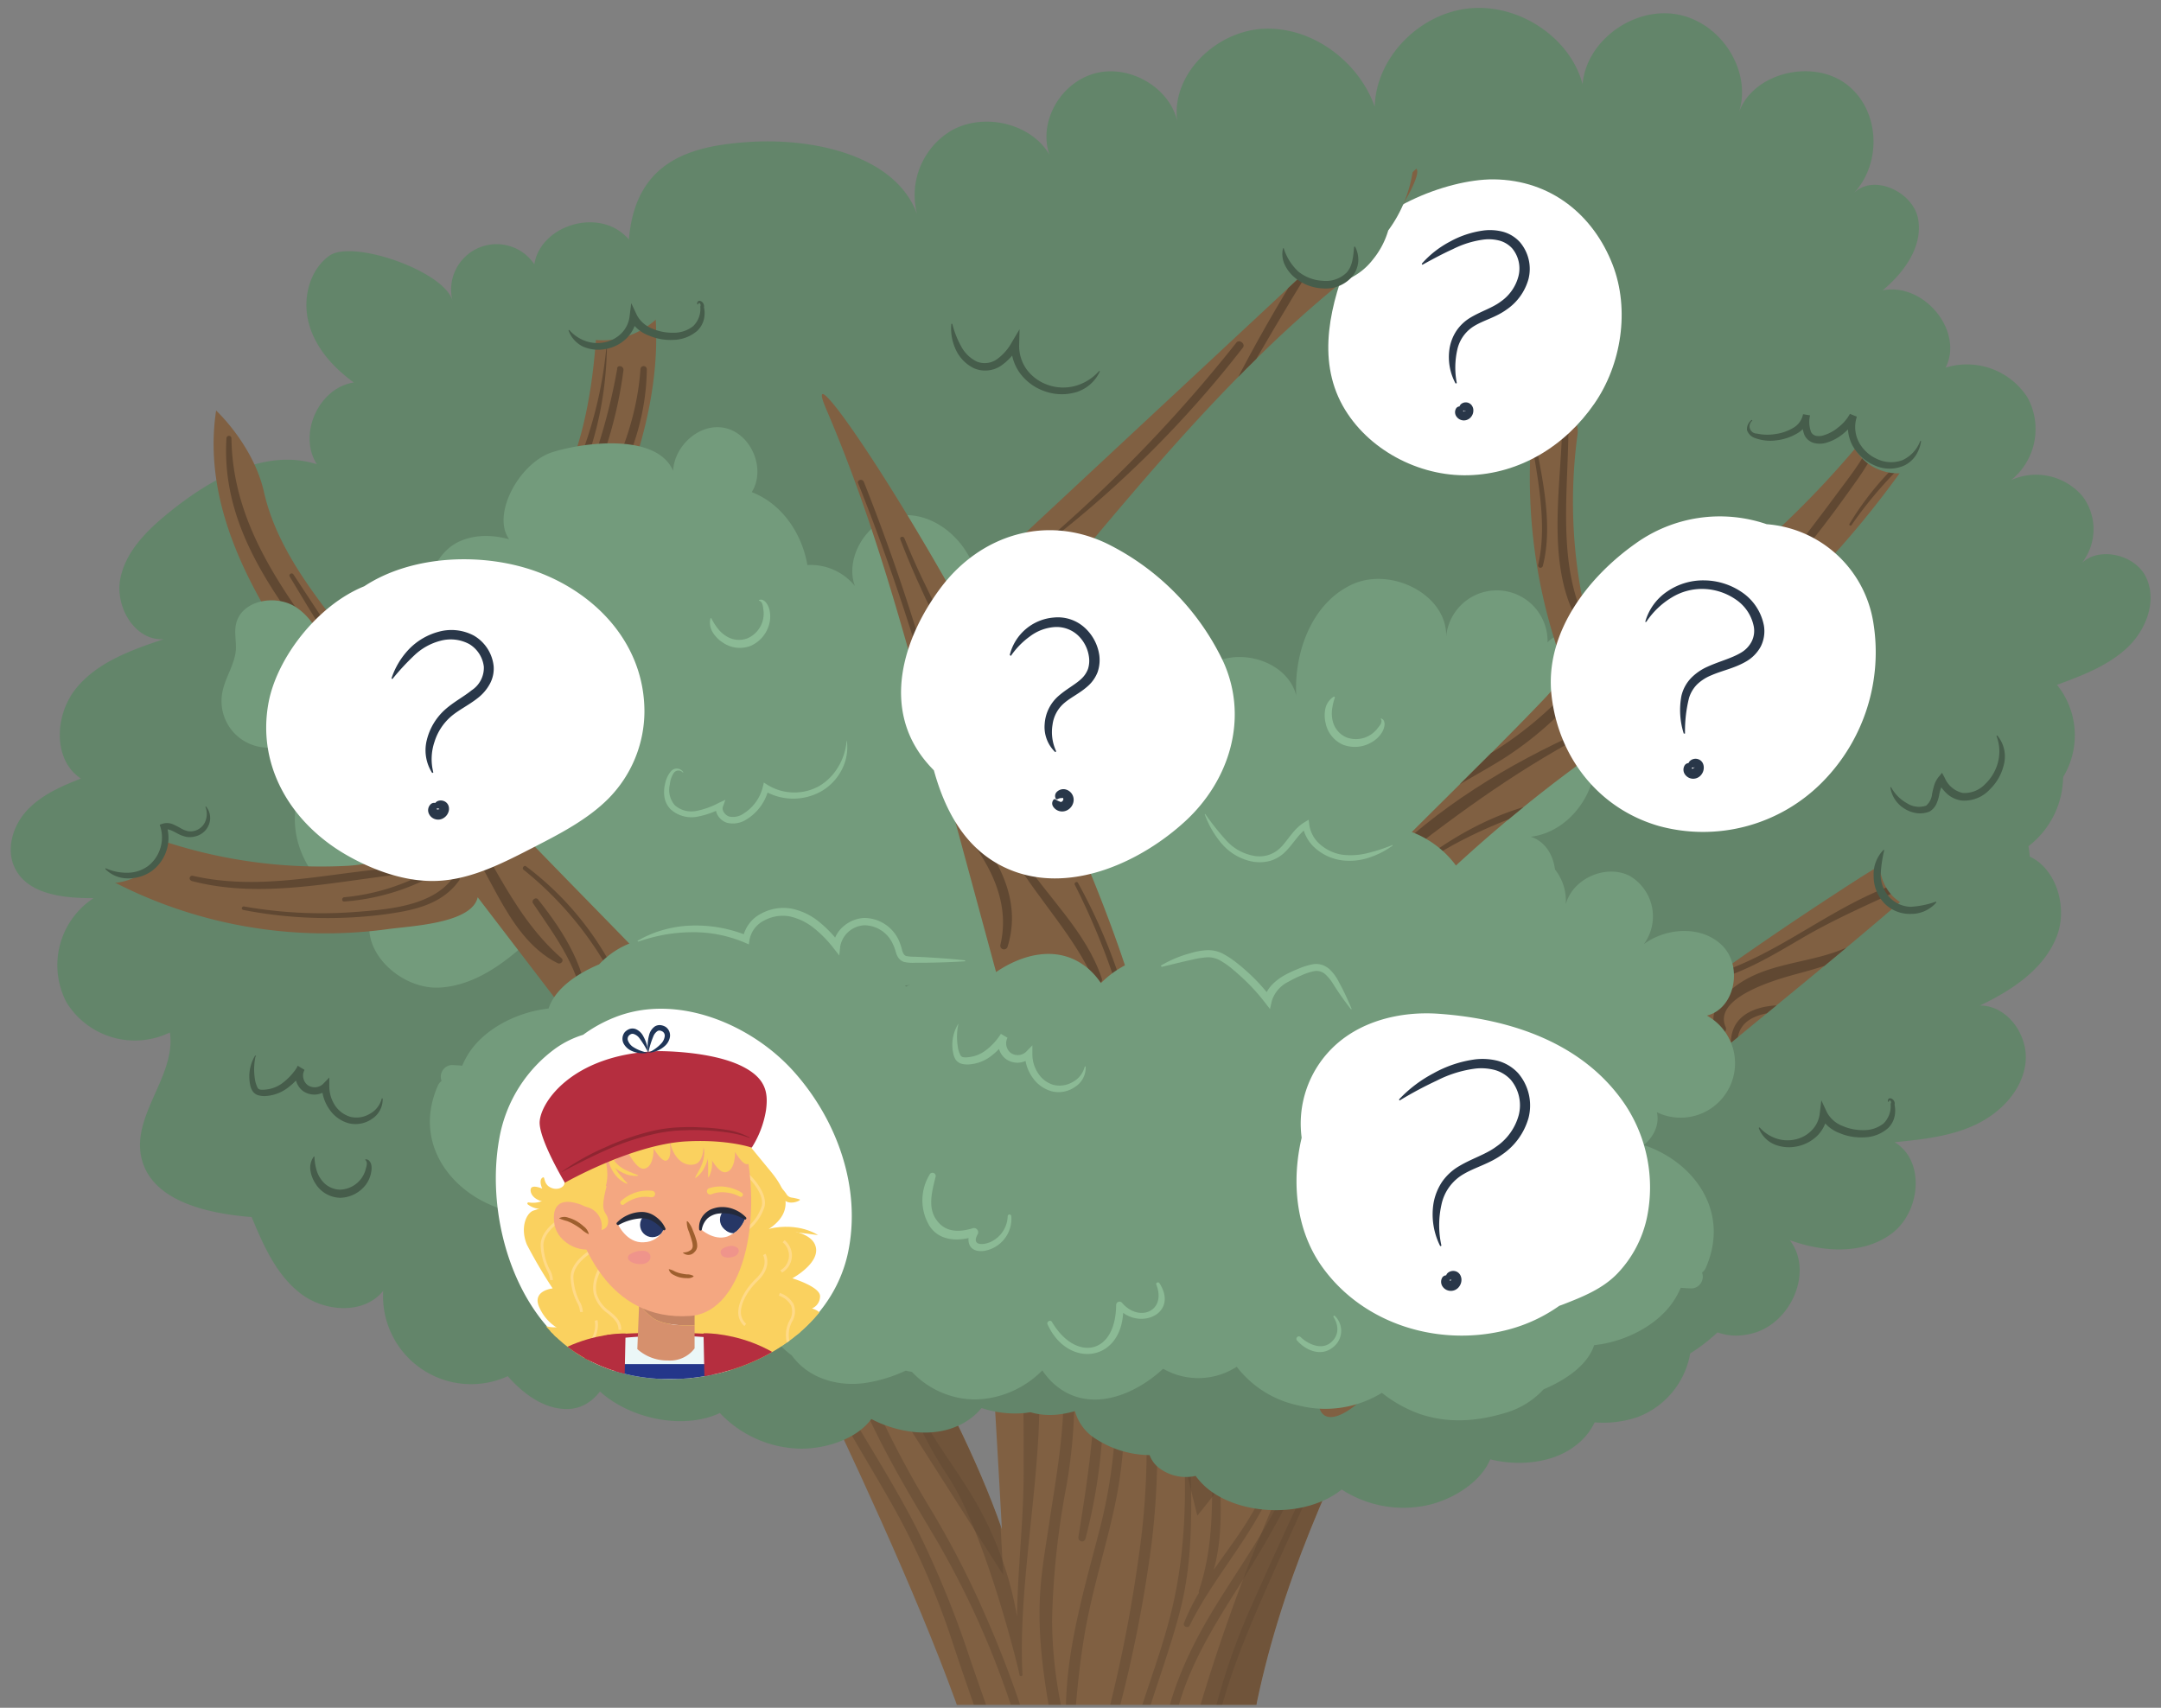 <svg id="Layer_1" data-name="Layer 1" xmlns="http://www.w3.org/2000/svg" xmlns:xlink="http://www.w3.org/1999/xlink" viewBox="0 0 380 300.31"><rect x="0" y="0" width="380" height="300.31" fill="#808080" stroke="none"/><defs><style>.cls-1{fill:none;}.cls-2{fill:#806042;}.cls-3{clip-path:url(#clip-path);}.cls-4{clip-path:url(#clip-path-2);}.cls-5{opacity:0.5;}.cls-6{fill:#604832;}.cls-7{fill:#63856a;}.cls-8{fill:#739b7c;}.cls-9{clip-path:url(#clip-path-3);}.cls-10{fill:#8bba95;}.cls-11{fill:#fff;}.cls-12{fill:#293749;}.cls-13{clip-path:url(#clip-path-4);}.cls-14{fill:#455470;}.cls-15{fill:#496289;}.cls-16{fill:#fad15f;}.cls-17{fill:#ffda88;}.cls-18{fill:#b52e3f;}.cls-19{fill:#ebf7f7;}.cls-20{fill:#c48464;}.cls-21{fill:#d6906d;}.cls-22{fill:#f4a781;}.cls-23{fill:#9e5f2e;}.cls-24{clip-path:url(#clip-path-5);}.cls-25{fill:#273766;}.cls-26{fill:#ef948b;}.cls-27{clip-path:url(#clip-path-6);}.cls-28{fill:#242a3b;}.cls-29{fill:#1f3557;}.cls-30{fill:#24368a;}.cls-31{fill:#692e1b;}.cls-32{fill:#c24252;}.cls-33{fill:#8f2531;}.cls-34{fill:#465d4b;}</style><clipPath id="clip-path"><rect class="cls-1" x="-0.43" y="0.63" width="380.42" height="299.17"/></clipPath><clipPath id="clip-path-2"><path class="cls-1" d="M248.17,202c-8.59,14.84-30,56.1-30.8,57.69.28-14.51,2.61-39.52,3.09-58.2,0,0-49.79-.73-48.63,3.94s4.35,63.48,4.35,63.48c-8.47-24.56-29.32-56.36-29.32-56.36l-16.93,2.91s33.7,65.25,42.32,96.68c9.48,34.57-1.43,117.5-1.43,117.5s55,13.58,53.65,1.62c-7.38-67.21-7.5-92-6.06-113.15,1.55-22.88,9.07-44.06,18.84-64.61,6.39-13.43,14.38-26,21.72-38.92,1-1.8,2.07-3.57,3.11-5.34C257.42,206.89,252.82,204.41,248.17,202Z"/></clipPath><clipPath id="clip-path-3"><path class="cls-2" d="M285.75,198.89a376,376,0,0,0-30.63,29.52c-4.75,5.13-9.3,10.42-13.8,15.76-4,4.81-11.15,9-9.24-1.58.66-3.66,2.84-6.85,5-9.85,22.72-31,53.77-54.78,85.93-75.76,9.47-6.18,10.1-6.42,20.65-10.5C358.36,140.82,307.25,180.37,285.75,198.89Zm-9.25-63.65c8.23-6.1,16.84-11.69,24.9-18a169.64,169.64,0,0,0,34-35.93,4,4,0,0,0-1-5.65l-.49-.33a4,4,0,0,0-5.43.81,167.71,167.71,0,0,1-42.83,37.52,4.06,4.06,0,0,1-6-2.41,88.09,88.09,0,0,1-2.24-34.92,4,4,0,1,0-8-1,95.47,95.47,0,0,0,4.22,38.06,10.29,10.29,0,0,1,.78,5c-.34,1.79-1.64,3.21-2.89,4.53-24.11,25.28-52.17,48.27-66.85,80-1.18,2.54-2.28,5.26-2,8s2.5,5.55,5.29,5.51l-1.38-1.31A250.94,250.94,0,0,1,276.5,135.24Zm-75,47.18c.61,2.46,1.1,5.34-.48,7.32a8,8,0,0,1-3.95,2.28,66.13,66.13,0,0,1-12,2.75,3.93,3.93,0,0,1-3.13-.5,4,4,0,0,1-1-2q-8.29-30.57-16.58-61.15c-5.41-20-10.85-40-19-59-4.25-9.84,8.21,7.21,22.76,33.15a16.93,16.93,0,0,1,1.94-2l79-73.61c1.48,1.51-7.56,15.39-13.79,20.49-17.92,14.67-33,32.69-47.94,50.59-4.5,5.4-9,10.84-12.43,17.05C185.73,138.38,196.51,162.27,201.54,182.42Zm-27-65.33.31.6.2-1Zm-26.09,91.2c-18.93-24.57-41.7-45.87-63-68.43,1.89-3.89,3-9.76,4.17-12.26,5.71-12.23,12.82-23.78,18.19-36.17s9-26,7.13-39.34a18.92,18.92,0,0,0-9.64-1.27c-.39,11.4-1.3,23.05-5.89,33.49C94,96.58,84,106.11,76,116.86a25.65,25.65,0,0,0-4.36,7.81c-4.53-5.18-8.92-10.47-13.13-15.92C53.29,102,48.29,94.82,46.42,86.53S38,72.19,38,72.19c-3,20,10,38.5,22.29,54.55l19.1,25c-5.6-1.72-14.54.31-18.21.51a88.28,88.28,0,0,1-45.55-9.87c.78,3.38-1.44,7.41.66,10.18a7.62,7.62,0,0,0,2.51,1.9,81.16,81.16,0,0,0,49.45,8.92c4.13-.56,14.74-1,15.75-5.6l61.13,79.9.44-.82c6.08.56,10.85-6.13,10.57-12.23S152.17,213.13,148.44,208.29Z"/></clipPath><clipPath id="clip-path-4"><path class="cls-1" d="M139.61,188.38c-7.46-8.33-20.61-13.89-31.53-9.54a24.76,24.76,0,0,0-5.57,3.08,17,17,0,0,0-4.75,2.31,24.93,24.93,0,0,0-10.06,16c-2.06,11.35,1.12,25.4,9.16,33.95,14.91,15.87,47.59,7.91,52.27-13.79C151.59,208.92,147.25,196.92,139.61,188.38Z"/></clipPath><clipPath id="clip-path-5"><path class="cls-1" d="M131,214.22a6.39,6.39,0,0,0-5-1.33,3.41,3.41,0,0,0-2.8,3.24s2.27,2.11,4.68,1.32A5.26,5.26,0,0,0,131,214.22Z"/></clipPath><clipPath id="clip-path-6"><path class="cls-1" d="M116.74,216.09a3.89,3.89,0,0,0-3.81-2.4,6,6,0,0,0-4.3,1.54s1.55,3.46,4.61,3.22A3.89,3.89,0,0,0,116.74,216.09Z"/></clipPath></defs><g class="cls-3"><path class="cls-2" d="M248.17,202c-8.59,14.84-30,56.1-30.8,57.69.28-14.51,2.61-39.52,3.09-58.2,0,0-49.79-.73-48.63,3.94s4.35,63.48,4.35,63.48c-8.47-24.56-29.32-56.36-29.32-56.36l-16.93,2.91s33.7,65.25,42.32,96.68c9.48,34.57-1.43,117.5-1.43,117.5s55,13.58,53.65,1.62c-7.38-67.21-7.5-92-6.06-113.15,1.55-22.88,9.07-44.06,18.84-64.61,6.39-13.43,14.38-26,21.72-38.92,1-1.8,2.07-3.57,3.11-5.34C257.42,206.89,252.82,204.41,248.17,202Z"/><g class="cls-4"><g class="cls-5"><path class="cls-6" d="M240,232.52l10.25,5.74-23.77,63.93,4.1,127.45H206.44s-4.51-95.89,2.46-122.12A318.57,318.57,0,0,1,240,232.52Z"/></g><g class="cls-5"><polygon class="cls-6" points="217.09 258.34 210.54 266.54 199.06 219.82 222.01 216.95 217.09 258.34"/></g><g class="cls-5"><polygon class="cls-6" points="175.06 251.93 176.41 276.93 139.53 219.15 157.97 213.41 175.06 251.93"/></g><g class="cls-5"><path class="cls-6" d="M180.34,370.06c1.74-17.63,1.86-35.62-1.84-53.05-1.83-8.61-5.07-16.92-7.9-25.23a171.9,171.9,0,0,0-9.46-23.11c-7.79-15.19-18.65-29-23.81-45.49-.11-.37-.76-.32-.7.1.84,6.82,4.72,13.19,7.75,19.24,4,8,8.84,15.48,13.18,23.28a135.36,135.36,0,0,1,10.12,23.55c2.91,8.89,6.32,17.63,8.55,26.73,4.45,18.07,3.75,37.23,1.93,55.55S175.94,408.8,179.4,427c.25,1.31,2.2.74,2-.55C178.28,407.66,178.47,389,180.34,370.06Z"/><path class="cls-6" d="M178.14,225.42c-.08-.13-.25-.09-.22.06C180.16,236.53,180,247.77,180,259c0,8.41-1.05,16.85-1.16,25.27a60.93,60.93,0,0,0-8.37-22c-3-4.87-6.44-9.26-9-14.41s-4.09-11-6.52-16.29c-.12-.26-.54-.08-.46.19,3.13,9.91,6.45,19.17,12.22,27.87,6.49,9.79,12.44,33.92,12.56,34.87,0,.33.55.35.53,0C178.55,271.51,188.2,241.13,178.14,225.42Z"/><path class="cls-6" d="M239.76,236.6c-1,3.27-2.8,6.34-3.88,9.62a111.68,111.68,0,0,1-5.09,12.72c-3.59,7.67-7.14,15.34-10.56,23.08A115.74,115.74,0,0,0,210,329.34c-.07,17.6,3.18,34.74,5.36,52.13a139.25,139.25,0,0,1,1,26c-.57,9-2.86,17.37-5.52,25.94-.19.6.77,1,1,.43,6.39-14.15,6.89-30.82,5.61-46-1.52-18-5.36-35.61-6-53.72a128.55,128.55,0,0,1,2-28c1.6-8.56,4.88-16.77,8.34-24.73,3.38-7.79,7-15.5,10.34-23.29A94.45,94.45,0,0,0,236,247.86c1.13-3.76,3.17-7.41,3.93-11.22A.08.08,0,0,0,239.76,236.6Z"/><path class="cls-6" d="M216.67,327.07c-1.29-11.57,4-21.35,6.78-32.2.05-.22-.29-.39-.39-.16-4.68,10.41-8.95,20.72-8.12,32.36a75,75,0,0,0,3.46,16.14,153.6,153.6,0,0,0,5.76,16.86c.29.66,1.2.16,1.09-.46C223.25,348.51,217.94,338.43,216.67,327.07Z"/><path class="cls-6" d="M217.27,279.86c8.69-13.78,17.33-28.85,17.47-45.7,0-.25-.4-.32-.45-.06-1.73,9-4,18.11-7.68,26.47-3.43,7.8-8.48,14.72-12.92,21.95-4.18,6.81-7.62,14-9.06,21.89-1.67,9.15-.58,18.66-.18,27.88.42,9.66,1.59,19.28,2.38,28.91.77,9.38.32,18.84-.29,28.21-.55,8.47-1.6,16.89-2,25.37-.39,7.76-.33,16.34,2.87,23.56.27.62,1.18.16,1.05-.45a90.29,90.29,0,0,1-2.14-24.53c.43-8.52,1.5-17,2.05-25.53a192.89,192.89,0,0,0,0-28.24c-.8-9.64-1.91-19.25-2.34-28.92-.41-9.15-1.2-18.27.45-27.35C208.05,294.79,212.71,287.08,217.27,279.86Z"/><path class="cls-6" d="M231.36,235.57c-2.79,9.54-5.46,18.87-9.76,27.87-2.17,4.53-5.32,8.51-8.18,12.63,1.62-5.71,1.29-12,1-17.84-.44-7.9.16-15.8-2.07-23.49a.13.13,0,0,0-.26.07c1.48,7.25,1,14.71,1.06,22.06,0,7.92.23,15.2-2.32,22.83a.47.47,0,0,0,0,.39,36.51,36.51,0,0,0-2.64,5.36c-.21.56.71.94,1,.41,4-8.13,10.24-14.84,14.06-23.09,4-8.73,6.27-17.79,8.31-27.15A.08.08,0,0,0,231.36,235.57Z"/><path class="cls-6" d="M207.71,282.46c2-8.25,1.85-16.73,1.66-25.17-.22-9.37-1-18.9-3.74-27.9a.22.22,0,0,0-.43.12c2.94,17.85,5.15,37.51.43,55.24-2,7.6-5,14.91-7,22.51a121.53,121.53,0,0,0-4,25.78c-.84,18.19,4.7,36.09,5.32,54.23a184.1,184.1,0,0,1-6.11,52.89c-.15.55.69.94,1,.4,3.33-7,4.36-15,5.2-22.59.94-8.6,1.27-17.33,1.52-26,.56-19.33-5.65-38.12-5.39-57.41a116.81,116.81,0,0,1,4.27-28.29C202.54,298.26,205.71,290.54,207.71,282.46Z"/><path class="cls-6" d="M187,426.31c1.73-5.42-1-13.2-1.42-18.78q-.81-10.81-.7-21.67c.14-14.35,1.79-28.65,1.95-43,.24-21.23-6.16-42.73-14.94-61.89a159.52,159.52,0,0,0-8.45-15.93,174.87,174.87,0,0,1-14.09-28.92c-1.57-4.12-2.24-10.37-5.17-13.73-1.9,5.11,3.16,13.23,4.89,18,4,11,9.54,20.26,15.48,30.21a153.79,153.79,0,0,1,20.2,61.84,122.3,122.3,0,0,1,.56,18.75c-.38,7.69-1.42,15.29-2,23a168.84,168.84,0,0,0,.76,37.06C184.73,416.2,185.24,421.55,187,426.31Z"/><path class="cls-6" d="M203,243.26c-.47-5.85-.59-14.2-4.52-18.91a.26.26,0,0,0-.44.25c2.41,6.9,2.88,14.59,3.35,21.83a134.23,134.23,0,0,1-1.24,27.9,250.4,250.4,0,0,1-5,25.76c-2,8-4.1,15.79-4.53,24-.48,9.13-.79,18.33-.36,27.46.43,8.92,1.74,17.78,2.21,26.7a230.31,230.31,0,0,1-.14,25.61c-.54,9-2.27,17.6-3.89,26.41a.7.7,0,0,0,1.35.37c5.42-15.85,5.08-34.28,4.51-50.8-.32-8.93-1.58-17.8-2.19-26.72-.67-9.63-.22-19.39.25-29,.43-9.07,3-17.72,5.19-26.49a236,236,0,0,0,4.94-26.11A136,136,0,0,0,203,243.26Z"/><path class="cls-6" d="M194.06,225.73c-.05-.15-.28-.09-.24.06a89.65,89.65,0,0,1-.46,43.19c-2.87,11.15-6.61,23.32-5.81,35.09A77.94,77.94,0,0,1,185,285a142.56,142.56,0,0,1,2.54-23.75,94,94,0,0,0,1.27-21c-.33-6.25-1.23-13.67-4.56-19.08-.08-.13-.24,0-.23.1,1.08,7.83,3,15.24,3,23.24.08,7.83-1.33,15.41-2.49,23.11-1.94,13-3.89,19,3.9,51.15,0,0-.18-17.22,2.36-31.77,1.28-7.39,3.57-14.52,5.16-21.83A76,76,0,0,0,194.06,225.73Z"/><path class="cls-6" d="M190.39,223.67a.15.15,0,0,0-.28.08c4.37,15.26,2,31.2-.48,46.51-.13.8,1,1.16,1.24.34C194.74,255.85,195.57,238.24,190.39,223.67Z"/></g></g></g><path class="cls-7" d="M377.25,101.28c-2-3.8-8.13-5.16-11.14-2.3a9.65,9.65,0,0,0,.14-11.65,10.69,10.69,0,0,0-12.59-2.91,11.55,11.55,0,0,0,2.87-14.51,12.65,12.65,0,0,0-14.4-5.26c3.23-6.42-3.78-15-11.07-13.6,3.84-3.18,7.12-7.81,6.22-12.59s-7.94-8-11.34-4.45c5.1-5.35,4.63-14.88-1.38-19.29s-16.28-1.87-18.77,5c2.31-7.23-3.12-15.81-10.89-17.19s-16,4.75-16.61,12.29C276.11,6.55,267,.53,258.21,1.49s-16.27,8.77-16.47,17.27C239,11,231,4.77,222.42,5.05S205.93,13.1,207,21.26c-1.37-5.89-8.4-10-14.48-8.35s-9.95,8.53-8,14.26c-3.19-5.42-11.28-7.39-17-4.34a13.24,13.24,0,0,0-6.28,14.77C157.45,27.31,143,24.13,131.24,25c-5.56.4-11.46,1.43-15.49,5.12-4.9,4.49-5.58,11.38-5.19,18.08-3.59,5.52-1.57,14.28,4.84,17-6.77-1.71-12.48,7-9.89,13.24s10,9.37,17,10.19a18.25,18.25,0,0,0-9.3,17.47A18.68,18.68,0,0,0,126,121.37a24.63,24.63,0,0,0-3,29.44c5.69,9.06,17.9,13.84,28.59,11.21-7.44,5.4-6,17.66,1.26,23.24s18,5.34,26.59,1.78c3.25,6.43,11.84,9.86,18.9,7.54s11.65-10.07,10.1-17.06c2.21,5.76,10.7,7.19,16.23,4.09l.2.11c.27.15.55.27.82.39a12.07,12.07,0,0,0,1,2.14,11.68,11.68,0,0,0,12.66,5.07,13.13,13.13,0,0,0,3.82-1.53l.76-.58a10.43,10.43,0,0,0,6.35-7.21,16.69,16.69,0,0,0,6.28-.68c10.2-3.21,16-14.72,14.09-24.84,3,5.94,10.51,9.41,17.21,7.91s11.84-7.83,11.73-14.42c3.77,7.49,14.21,10,22.55,7.71s15.07-8.05,21.47-13.67a15.74,15.74,0,0,0,18.1-3.83,14.13,14.13,0,0,0,0-17.75c4.47-1.65,9.07-3.39,12.45-6.63S379.4,105.37,377.25,101.28ZM245.87,179.55l.06-.4.08,0C245.91,179.91,245.69,180.87,245.87,179.55Z"/><path class="cls-7" d="M57.87,45c-3.56,2.61-4.72,7.68-3.55,11.94s4.32,7.74,7.9,10.32c-6.17.93-9.88,9.13-6.5,14.38C46.78,78.8,37.35,84,30,89.89c-3.94,3.16-7.88,6.94-8.85,11.89s2.62,11,7.65,10.61c-5.66,1.91-11.62,4-15.41,8.65s-4.15,12.58.84,15.87c-3.43,1.34-6.92,2.87-9.44,5.55S1,149.29,2.59,152.6c2.27,4.72,8.62,5.36,13.86,5.34a14.09,14.09,0,0,0-4.76,18.32,14.11,14.11,0,0,0,18.18,5.3C31,189,23.33,195.9,24.81,203.32c1.56,7.82,11.49,10.08,19.44,10.7,2.08,5,4.33,10.15,8.59,13.43S64,231.2,67.38,227a15.49,15.49,0,0,0,21.91,15c2.85,3.26,6.8,6.13,11.12,5.74s8-5.62,5.6-9.21c3.9.78,7.47,2.69,11.22,4s8,2.09,11.65.54,6.23-6.12,4.45-9.68c8.16,6.3,21.81,3.08,26.3-6.2s-1.44-22-11.44-24.48c8.78-2,16.62-9.05,18.12-17.94s-4.56-18.82-13.47-20.25c6.56-3.86,5.91-14.36.57-19.77s-13.37-7-20.92-7.93c2.92-2.42,2.14-7.5-.76-9.94s-7-2.79-10.79-2.32A10.49,10.49,0,0,0,114.85,106c4-2.58,8.21-5.5,9.82-10s-1-10.67-5.8-10.71a15.48,15.48,0,0,0-8.64-27.74c4.41-4.66,4-13.23-1.27-16.9s-14-.5-15,5.82a8,8,0,0,0-14.39,6.44C78.24,47.72,61.94,42,57.87,45Z"/><path class="cls-7" d="M308.39,234.41c6.62-1.88,10.54-10.89,6.33-16.33,5.9,2.16,13,2.58,18-1.22s5.86-12.75.45-16c4.84-.49,9.79-1,14.19-3.07s8.23-6,8.81-10.84-3.14-10.14-8-10.13c5.6-2.67,11.23-6.37,13.49-12.13s-.67-13.78-6.8-14.67a15.58,15.58,0,0,0-4.18-28.76,17.21,17.21,0,0,0-30.32-1.68c1.69-5.65-3.49-11.76-9.36-12.32s-11.5,3.28-14.58,8.31a14,14,0,0,0-28,1.68c-5.34-5.55-15.42-5.38-20.57.34s-4.25,15.76,1.82,20.48c-5-3.7-13-1.47-15.89,4s-.84,12.84,4.1,16.57c-5.45,0-8.67,7.39-6.08,12.19s8.86,6.63,14.23,5.64c-5-2.37-11.62,2.89-10.45,8.28.85,3.88,4.55,6.4,8.12,8.12a54.76,54.76,0,0,0,24.89,5.31c-5.13,2.39-4.94,10.42-1,14.47s9.94,5.15,15.53,6.05a6,6,0,0,0,.12,9.38c2.38,1.61,3.63-.27,5.78.1,3.29.55,2.26.35,5.44,2C299.32,232.72,302.34,236.11,308.39,234.41Z"/><path class="cls-8" d="M132.69,110.93a10,10,0,0,1,19-5.67c-4.43-4.79-.16-13.73,6.3-14.59s12.54,4.72,13.88,11.11c-.22-7.15,10.7-10.25,16-5.4s5.14,13.4,2.32,20a8.11,8.11,0,1,1,13.58,8.81c2.81-4.32,6.76-8.25,11.79-9.39s11.09,1.49,12.37,6.48c-.38-7.72,2.81-16.27,9.84-19.51s17.23,2.06,16.5,9.76a8.93,8.93,0,0,1,17.86.44c2.94-3.23,8.88-.42,10.08,3.78s-.67,8.6-2.5,12.57c3,7.39-2.61,16.88-10.53,17.82,6.11,2,5.62,12.86-.64,14.34a14.47,14.47,0,0,1-24.43,10.32c-1.87,10.85-15.65,17.67-25.41,12.6-1.86-1-3.63-2.29-5.71-2.47-2.6-.22-5,1.39-7.41,2.22-8,2.71-17.59-4.77-16.89-13.21-1.51,6.46-9.43,8.68-16,9.7-5,.78-10.18,1.54-14.93-.1s-8.8-6.51-7.7-11.41a13.45,13.45,0,0,1-26.3.15c-5.67,4.49-12.09,9.24-19.31,8.69S91,168.12,95.83,162.77c-5.25,5.06-11.14,10.42-18.42,10.89s-15-7.23-11.68-13.71c-9.26-.73-16.24-11.49-13.13-20.25s15.32-12.69,23-7.41c-3.32-2.26-6.2-5.49-7-9.41s.84-8.54,4.49-10.2,8.81.84,9,4.85c-.79-16.38,15.58-1.27,23.5-4.14C114.24,110.22,123.56,96.8,132.69,110.93Z"/><path class="cls-7" d="M176.16,190.62Z"/><path class="cls-7" d="M207.17,211.91a22.35,22.35,0,0,0,1.52-5.8A21.09,21.09,0,0,0,202.8,189c.55-10.08-2.57-19.18-10.8-21,0-.07-.06-.15-.1-.22l-.52.11a18.28,18.28,0,0,0-7.38.41,3.13,3.13,0,0,0-2.46,2.55,16.8,16.8,0,0,0-8.09,2.57,12.74,12.74,0,0,0-1.66,1.23c-6.14-2.05-13.2-2.21-18.6.34-.77.37-1.51.79-2.24,1.22-7.6-3.76-19.68-3.61-26.18.32a15.36,15.36,0,0,0-1.91,1.38c-5.74-1.64-12.18-1.12-16.77,2.71a16.57,16.57,0,0,0-3.36,3.88c-.4-.07-.8-.13-1.22-.17a18.4,18.4,0,0,0-12.4,3.55,14.09,14.09,0,0,0-3.82,4.19,16.15,16.15,0,0,0-11,3c-3.17,2.56-5.19,6.31-3.66,10.07a10.35,10.35,0,0,0,1.7,2.73,9.49,9.49,0,0,0-1.15,3.75c-.41,5.79,3.45,11.9,11.29,12.29.59,0,1.19,0,1.79,0a8.36,8.36,0,0,0,1.77,4.9,17.64,17.64,0,0,0,9.13,5.73A5.35,5.35,0,0,0,96,236.8a7.74,7.74,0,0,0,6,3.29h.19a13.35,13.35,0,0,0,1.3,2.35c4.18,5.94,14.6,9.3,22.18,6.43.32-.12.62-.26.92-.39a20,20,0,0,0,14.29,6.27c4.68,0,9.89-1.85,12.34-5.22,4.34,2.31,10.34,3.31,14.94,1.32a11.23,11.23,0,0,0,4.44-3.25,18.66,18.66,0,0,0,7.62.88,14.62,14.62,0,0,0,11.55-8.57c7.69-2.53,14.72-8.32,16.81-14.8A15.35,15.35,0,0,0,207.17,211.91Z"/><path class="cls-7" d="M270.32,193.86Z"/><path class="cls-7" d="M305.51,207.15a22.41,22.41,0,0,0,.1-6,21.07,21.07,0,0,0-9.79-15.2c-1.87-9.92-7.06-18-15.49-17.81a1.56,1.56,0,0,0-.16-.2l-.47.23a18.49,18.49,0,0,0-7.07,2.16,3.13,3.13,0,0,0-1.78,3.06,16.88,16.88,0,0,0-7.25,4.42,13,13,0,0,0-1.31,1.59c-6.46-.52-13.36,1-18,4.77-.66.54-1.28,1.12-1.89,1.72-8.27-1.85-20,1.18-25.35,6.54a16.66,16.66,0,0,0-1.52,1.79c-6-.22-12.09,1.81-15.64,6.63a16.59,16.59,0,0,0-2.34,4.57q-.62,0-1.23.12a18.44,18.44,0,0,0-11.2,6.41,14.18,14.18,0,0,0-2.71,5,16.09,16.09,0,0,0-9.94,5.55c-2.47,3.24-3.54,7.36-1.16,10.65a10.05,10.05,0,0,0,2.31,2.24,9.36,9.36,0,0,0-.23,3.92c1,5.72,6.19,10.74,13.89,9.25.59-.11,1.17-.25,1.74-.41a8.42,8.42,0,0,0,2.89,4.34,17.69,17.69,0,0,0,10.24,3.39,5.17,5.17,0,0,0,1.28,1.94,7.74,7.74,0,0,0,6.62,1.76l.19-.05a12.7,12.7,0,0,0,1.82,2c5.48,4.78,16.4,5.56,23.07,1,.28-.19.54-.4.8-.6a19.94,19.94,0,0,0,15.38,2.69c4.54-1.1,9.16-4.16,10.74-8,4.77,1.21,10.83.75,14.82-2.28a11.09,11.09,0,0,0,3.54-4.22,18.64,18.64,0,0,0,7.61-.95A14.65,14.65,0,0,0,297.21,238c6.86-4.28,12.31-11.58,12.8-18.37A15.33,15.33,0,0,0,305.51,207.15Z"/><path class="cls-2" d="M285.75,198.89a376,376,0,0,0-30.63,29.52c-4.75,5.13-9.3,10.42-13.8,15.76-4,4.81-11.15,9-9.24-1.58.66-3.66,2.84-6.85,5-9.85,22.72-31,53.77-54.78,85.93-75.76,9.47-6.18,10.1-6.42,20.65-10.5C358.36,140.82,307.25,180.37,285.75,198.89Zm-9.25-63.65c8.23-6.1,16.84-11.69,24.9-18a169.64,169.64,0,0,0,34-35.93,4,4,0,0,0-1-5.65l-.49-.33a4,4,0,0,0-5.43.81,167.71,167.71,0,0,1-42.83,37.52,4.06,4.06,0,0,1-6-2.41,88.09,88.09,0,0,1-2.24-34.92,4,4,0,1,0-8-1,95.47,95.47,0,0,0,4.22,38.06,10.29,10.29,0,0,1,.78,5c-.34,1.79-1.64,3.21-2.89,4.53-24.11,25.28-52.17,48.27-66.85,80-1.18,2.54-2.28,5.26-2,8s2.5,5.55,5.29,5.51l-1.38-1.31A250.94,250.94,0,0,1,276.5,135.24Zm-75,47.18c.61,2.46,1.1,5.34-.48,7.32a8,8,0,0,1-3.95,2.28,66.13,66.13,0,0,1-12,2.75,3.93,3.93,0,0,1-3.13-.5,4,4,0,0,1-1-2q-8.29-30.57-16.58-61.15c-5.41-20-10.85-40-19-59-4.25-9.84,8.21,7.21,22.76,33.15a16.93,16.93,0,0,1,1.94-2l79-73.61c1.48,1.51-7.56,15.39-13.79,20.49-17.92,14.67-33,32.69-47.94,50.59-4.5,5.4-9,10.84-12.43,17.05C185.73,138.38,196.51,162.27,201.54,182.42Zm-27-65.33.31.6.2-1Zm-26.09,91.2c-18.93-24.57-41.7-45.87-63-68.43,1.89-3.89,3-9.76,4.17-12.26,5.71-12.23,12.82-23.78,18.19-36.17s9-26,7.13-39.34a18.92,18.92,0,0,0-9.64-1.27c-.39,11.4-1.3,23.05-5.89,33.49C94,96.58,84,106.11,76,116.86a25.65,25.65,0,0,0-4.36,7.81c-4.53-5.18-8.92-10.47-13.13-15.92C53.29,102,48.29,94.82,46.42,86.53S38,72.19,38,72.19c-3,20,10,38.5,22.29,54.55l19.1,25c-5.6-1.72-14.54.31-18.21.51a88.28,88.28,0,0,1-45.55-9.87c.78,3.38-1.44,7.41.66,10.18a7.62,7.62,0,0,0,2.51,1.9,81.16,81.16,0,0,0,49.45,8.92c4.13-.56,14.74-1,15.75-5.6l61.13,79.9.44-.82c6.08.56,10.85-6.13,10.57-12.23S152.17,213.13,148.44,208.29Z"/><g class="cls-9"><path class="cls-6" d="M39.82,77.08c-1.38,22.64,19,37.77,28.61,56.21.33.64,1.29.07,1-.57C60,114.1,41,99.43,40.7,77.08a.44.44,0,0,0-.88,0Z"/><path class="cls-6" d="M50.94,101.38c7.82,13.08,15.71,25.73,25.3,37.58,4.68,5.77,7.71,12.09,11.27,18.53,2.57,4.65,5.66,9.45,10.55,11.89.54.27,1.19-.44.68-.88-9.51-8.29-13-20.35-20.83-29.94C68.14,126.64,60.08,113.84,51.59,101c-.26-.4-.9,0-.65.38Z"/><path class="cls-6" d="M103.54,178.22c-.23-7.72-4.25-14.18-8.94-20.07-.39-.49-1.23.16-.88.68,4.08,6.06,8.51,11.83,9.07,19.39,0,.48.76.49.75,0Z"/><path class="cls-6" d="M92.05,152.93a61.1,61.1,0,0,1,17.81,23.31c.13.29.63.09.52-.21A53.67,53.67,0,0,0,92.5,152.34c-.33-.26-.78.32-.45.59Z"/><path class="cls-6" d="M33.62,154.9c14,3.71,28.79-.9,42.88-1.72a.38.38,0,0,0,0-.75C62.11,152,48.27,157.3,33.86,154a.45.45,0,0,0-.24.86Z"/><path class="cls-6" d="M42.69,160a78,78,0,0,0,24.82.81c5-.68,10.14-1.63,13.24-6,.45-.63-.6-1.25-1-.61-3.65,5.27-11.89,5.75-17.68,6.2a78.42,78.42,0,0,1-19.17-1c-.38-.06-.54.52-.16.59Z"/><path class="cls-6" d="M60.57,158.53a38.85,38.85,0,0,0,15.5-4.5c.61-.32.06-1.26-.54-.92a37.65,37.65,0,0,1-15,4.67c-.47.05-.48.79,0,.75Z"/><path class="cls-6" d="M106.64,60.94A72.37,72.37,0,0,1,94.33,95.11c-.34.51.45.94.81.47,7.72-10.14,11.37-22,11.59-34.64a0,0,0,1,0-.09,0Z"/><path class="cls-6" d="M96.92,102.79c8.47-11.18,16.67-23.31,16.82-37.85a.56.56,0,0,0-1.12,0c-1,14.18-8.7,25.92-16.14,37.59-.18.29.25.52.44.26Z"/><path class="cls-6" d="M108.54,64.81A103.38,103.38,0,0,1,103,84.56c-.25.66.86,1.14,1.15.49a74.84,74.84,0,0,0,5.48-19.93c.1-.73-1-1.06-1.13-.31Z"/><path class="cls-6" d="M150.91,85a386.28,386.28,0,0,1,14.65,44.48.4.4,0,0,0,.77-.21A361.43,361.43,0,0,0,151.9,84.73c-.25-.61-1.24-.35-1,.27Z"/><path class="cls-6" d="M158.31,94.84c7.19,18.82,18.68,35.55,26.8,53.95.28.64,1.43.17,1.15-.49-7.7-18.57-19.61-35-27.23-53.66-.18-.44-.89-.25-.72.2Z"/><path class="cls-6" d="M162.22,139.06c4.28,2.11,7.12,6.57,9.7,10.44,3.35,5,5.42,10.55,4,16.62a.65.65,0,0,0,1.26.35c1.8-5.83.26-11.24-2.86-16.34-2.77-4.53-6.36-10.08-11.26-12.48-.94-.46-1.77.95-.82,1.41Z"/><path class="cls-6" d="M178.34,151.05c4.48,7.4,10.58,13.59,14.13,21.57.32.72,1.53.21,1.28-.54-2.78-8.37-9.67-14.38-14.32-21.67-.44-.68-1.51-.06-1.09.64Z"/><path class="cls-6" d="M189,155.59a122.86,122.86,0,0,1,7.92,19.65.47.47,0,0,0,.9-.25,98.29,98.29,0,0,0-8.26-19.73c-.2-.38-.76,0-.56.33Z"/><path class="cls-6" d="M184.65,95.06a191.45,191.45,0,0,0,33.91-33.94c.49-.65-.62-1.52-1.14-.88a254,254,0,0,1-33.07,34.52c-.21.18.09.46.3.3Z"/><path class="cls-6" d="M229.19,46.34c-4.44,7.08-8.56,14.28-12.37,21.72-.31.62.59,1.15.93.55q6.19-10.86,12.73-21.52c.5-.82-.78-1.57-1.29-.75Z"/><path class="cls-6" d="M269.05,76c1.19,7.24,3.14,16.05,1.43,23.33a.42.42,0,0,0,.81.22c1.93-7.49-.25-16.24-1.65-23.71-.07-.39-.65-.22-.59.16Z"/><path class="cls-6" d="M274.67,76c-.34,10.77-2.77,24.14,3.12,33.85a.61.61,0,0,0,1-.62c-4.89-10-3.1-22.41-3-33.23a.56.56,0,0,0-1.12,0Z"/><path class="cls-6" d="M277.08,119.85a65.22,65.22,0,0,1-17.77,14.26c-5.11,2.88-10,5.77-13.43,10.64-.68,1,.88,1.83,1.58.92,4.36-5.74,10.9-8.48,16.84-12.22a60.55,60.55,0,0,0,14-12.34c.73-.87-.51-2.13-1.26-1.26Z"/><path class="cls-6" d="M278.11,128.62c-12.84,5.72-25.51,13.42-35.41,23.52-.58.6.27,1.38.89.89,11.19-8.81,22.26-17.08,34.89-23.76.44-.23.06-.84-.37-.65Z"/><path class="cls-6" d="M247.69,153.65c7.45-5.65,15.67-9.13,24.49-12.05a.35.35,0,0,0-.18-.68c-9.16,1.79-17.41,6.55-24.54,12.44-.16.13.06.42.23.29Z"/><path class="cls-6" d="M329.64,75.51c-1,4.22-4,7.74-6.53,11.19s-5.28,7-7.92,10.48c-.43.57.52,1.3,1,.76,3.09-3.55,5.91-7.3,8.65-11.13,2.43-3.4,5.07-6.82,5.94-11,.15-.73-1-1-1.13-.31Z"/><path class="cls-6" d="M325.58,92.34a71.56,71.56,0,0,1,12.5-13.8c.28-.24-.1-.74-.4-.51a52.35,52.35,0,0,0-12.46,14.1c-.14.23.21.43.36.21Z"/><path class="cls-6" d="M301.19,172.42c5.75-1.5,10.65-4.51,15.74-7.48,6-3.52,12.41-6.23,18.72-9.2.51-.24.15-1.06-.38-.9-12.38,3.68-22.09,13.06-34.34,16.63a.49.49,0,0,0,.26.95Z"/><path class="cls-6" d="M325.42,166.29c-6.2,3.08-13.59,2.72-19.45,6.57-2.65,1.74-6.24,5.28-3.94,8.55a.82.82,0,0,0,1.41-.82c-2.31-5.24,9.16-8.39,12.09-9.21,3.7-1,7.25-1.95,10.62-3.84.82-.46.1-1.66-.73-1.25Z"/><path class="cls-6" d="M305.51,183c.39-5,6.32-5.08,10-5.26a.44.44,0,0,0,0-.88c-4.51-.45-10.81.44-11.13,6.14,0,.72,1.07.71,1.12,0Z"/></g><path class="cls-8" d="M95.06,97.17c-4.29-2.47-9.64-4-14.18-2s-7.07,8.49-3.74,12.16A10.79,10.79,0,0,0,58.69,118c-1.34-4.18-2.9-8.66-6.52-11.14s-9.85-1.34-10.69,3c-.29,1.44.08,2.93,0,4.4-.21,2.63-1.92,4.93-2.39,7.53a8.19,8.19,0,0,0,13.63,7.49,10,10,0,0,0,9.07,9.92A10.05,10.05,0,0,0,72,130.5c2,5.37,6.38,10.25,12,11s12-4.05,11.24-9.73c1.36,5.41,5.92,10.35,11.49,10.53s10.84-6,8.54-11.1c2,5.77,7.94,10.54,14,9.45s9.68-9.72,5.19-13.87c-1.11,5.63,6.48,10.17,11.6,7.57s6.71-9.65,4.61-15-6.94-9.13-12-11.78a4.41,4.41,0,0,0-.07,5.36c7-7.95,3.5-22.56-6.41-26.39,2.51-4,0-10.09-4.51-11.23s-9.09,3-9.32,7.49c-2.79-6.61-15.49-5.1-21.28-3.27C89.52,82,83.39,96.83,95.06,97.17Z"/><path class="cls-8" d="M196.7,218.93Z"/><path class="cls-8" d="M294,214a9.33,9.33,0,0,0-1.77-3.44c-8-9.74-23.87-11.3-35.52-13.11-2.34-.36-4.68-.75-7-1.19a84.59,84.59,0,0,0-3.88-9.19c-8.39-.84-16.72-2.7-25-4.32a389.32,389.32,0,0,0-39.49-5.21,210.63,210.63,0,0,0-42.16.1c-4.59.5-9.17,1.07-13.76,1.59a13.36,13.36,0,0,0-.59,2.38.86.86,0,0,0-.17,0,6.28,6.28,0,0,0-3.75,2.67,14,14,0,0,0-3.75-1.75,20,20,0,0,0-11.36.38c-3.21,1-5.81,3.27-8.83,4.64-5.76,2.62-11.54-.17-17.65-.26A2.07,2.07,0,0,0,77.62,190l0,.1a2.17,2.17,0,0,0-.64.85c-4.43,10.1,2.39,19,11.54,21.76a15.4,15.4,0,0,0,4.27.6,23.21,23.21,0,0,0,6.89,4.91,30.91,30.91,0,0,0,5.59,1.9c-.51,3.86,1.91,7.19,5.06,9.21a12.64,12.64,0,0,0,9.8,1.35,14.24,14.24,0,0,0,4,3.52,14.53,14.53,0,0,0,11.11,1.65,8.25,8.25,0,0,0,1-.34,17,17,0,0,0,3,2.85c3.1,4.29,8.65,5.62,13.47,4.74a25.63,25.63,0,0,0,6.54-2.07c.36.08.73.15,1.1.21a15.46,15.46,0,0,0,7,4.26c5.51,1.65,11.84-.33,15.94-4.52a12.69,12.69,0,0,0,2,2.34c5.28,4.72,12.18,2.82,17.29-1a23.06,23.06,0,0,0,1.95-1.63,12.41,12.41,0,0,0,12,.2c.32-.17.63-.35.95-.54a18.39,18.39,0,0,0,10.87,6.8A19,19,0,0,0,243,244.93l0,0a23.26,23.26,0,0,0,6.53,3.67c5.19,1.81,10.47,1.34,15.62-.28a14.59,14.59,0,0,0,6.27-4c4.09-1.73,7.78-4.35,8.9-7.76l1.35-.2c4.52-.79,9.36-3.2,12.17-6.93C297,225.24,298.53,217.63,294,214Z"/><path class="cls-8" d="M180.21,194.88Z"/><path class="cls-8" d="M82.87,199.85a9.33,9.33,0,0,0,1.77,3.44c8,9.75,23.87,11.3,35.53,13.11,2.34.36,4.67.75,7,1.2a85.22,85.22,0,0,0,3.87,9.18c8.39.84,16.73,2.7,25,4.32a389.69,389.69,0,0,0,39.49,5.21,209.89,209.89,0,0,0,42.16-.1c4.59-.5,9.17-1.06,13.76-1.59a12.65,12.65,0,0,0,.6-2.37l.16,0a6.28,6.28,0,0,0,3.75-2.67,14.55,14.55,0,0,0,3.75,1.76,20,20,0,0,0,11.36-.39c3.21-1,5.82-3.27,8.83-4.64,5.77-2.62,11.55.17,17.65.26a2.07,2.07,0,0,0,1.77-2.71,1,1,0,0,1,0-.1,2.12,2.12,0,0,0,.65-.85c4.42-10.1-2.39-19-11.54-21.75a15.51,15.51,0,0,0-4.27-.61,23.34,23.34,0,0,0-6.89-4.91,31.83,31.83,0,0,0-5.6-1.9c.52-3.86-1.91-7.19-5.06-9.21a12.59,12.59,0,0,0-9.8-1.34,14.27,14.27,0,0,0-4-3.53,14.55,14.55,0,0,0-11.1-1.65,7.83,7.83,0,0,0-1,.34,17.35,17.35,0,0,0-3-2.85c-3.11-4.29-8.66-5.62-13.47-4.74a25.77,25.77,0,0,0-6.54,2.07q-.54-.12-1.11-.21a15.56,15.56,0,0,0-7-4.26c-5.51-1.65-11.85.33-16,4.52a12.65,12.65,0,0,0-2-2.34c-5.27-4.72-12.18-2.82-17.28,1a21.55,21.55,0,0,0-2,1.64,12.37,12.37,0,0,0-12-.21l-1,.54a18.39,18.39,0,0,0-10.87-6.8,19.1,19.1,0,0,0-14.66,2.25l0,0a23.61,23.61,0,0,0-6.52-3.67c-5.19-1.81-10.48-1.34-15.63.29a14.69,14.69,0,0,0-6.27,4c-4.09,1.73-7.78,4.35-8.89,7.76-.46.06-.91.13-1.36.21-4.52.78-9.36,3.19-12.17,6.93C79.87,188.57,78.37,196.18,82.87,199.85Z"/><path class="cls-10" d="M177.83,213.83a.32.32,0,0,0-.63,0,5.16,5.16,0,0,1-2.63,4.37c-1.26.76-3.92,1.07-2.65-1.16a.74.74,0,0,0-.85-1.06c-2.6.81-5.14.72-6.65-1.85-1.28-2.18-.43-5,.12-7.28a.57.57,0,0,0-1-.42,8.72,8.72,0,0,0-.18,9c1.49,2.5,4.38,2.88,6.95,2.28-.12,1.47.77,2.52,2.75,2.26A5.73,5.73,0,0,0,177.83,213.83Z"/><path class="cls-10" d="M234.71,231.39a.15.15,0,0,0-.23.18c1,1.6,1,3.4-.59,4.61s-3.83.22-5.19-1.06c-.41-.39-1,.21-.6.63,1.58,1.79,4.28,2.87,6.35,1.13A3.63,3.63,0,0,0,234.71,231.39Z"/><path class="cls-10" d="M122.39,217.07c-1.45,1.62-4.08,3.23-6.29,2.09-2.58-1.33,1.16-4.23,2.24-5a.39.39,0,0,0-.41-.67,6.52,6.52,0,0,0-3.74,3.65,2.49,2.49,0,0,0,1,2.81,4.51,4.51,0,0,0,3.63.4,7.17,7.17,0,0,0,3.93-2.93C123,217.14,122.58,216.86,122.39,217.07Z"/><path class="cls-8" d="M267.84,149.63a8.88,8.88,0,0,1,7.49,9.39c1.21-4.53,7.05-7.12,11.23-5a8.25,8.25,0,0,1,2.51,12c4.07-3,10.38-3.28,13.89.37s2.1,11-2.82,12.2a9.57,9.57,0,0,1-8.78,17c.91,4.13-3.59,7.93-7.8,7.66s-7.74-3.36-10.2-6.79c-5.16,8.66-19.4,9.65-25.71,1.79a18.78,18.78,0,0,1-16.65,6c-3.92-.61-8.29-4.39-6.36-7.85.47,1.61-.85,3.31-2.44,3.84a8.46,8.46,0,0,1-4.94-.3c-4.06-1.17-8-3.11-10.76-6.36s-3.91-8-2.2-11.83a8.48,8.48,0,0,1,10.3-4.46c-3-11,8.63-20.79,16.48-28,8.75-8,23.37-3.9,27.24,7.31C259.39,152.47,263.37,149.09,267.84,149.63Z"/><path class="cls-11" d="M283.57,46.54c-3.35-8.62-10.74-14.89-20.91-15-8.45-.06-22.05,5.57-25.15,13.1-3.61,8.76-6,18.42-1.41,26.69,4.31,7.71,13.38,12.49,22.14,12.24,9.07-.25,17-5.19,22.1-12.56C285.13,64.11,286.63,54.44,283.57,46.54Z"/><path class="cls-12" d="M250,46.39a17.33,17.33,0,0,1,4.89-3.86,16.82,16.82,0,0,1,6-2,9.08,9.08,0,0,1,3.35.21,6.29,6.29,0,0,1,3,1.81,7.25,7.25,0,0,1,1.53,6.54,9.61,9.61,0,0,1-3.85,5.35c-1.83,1.33-3.9,1.84-5.52,2.79a6.48,6.48,0,0,0-3.15,4.3,14.31,14.31,0,0,0-.08,5.84l-.21.08a9.76,9.76,0,0,1-1.06-6.2,8,8,0,0,1,1.22-3.1,7.79,7.79,0,0,1,2.45-2.3c1.89-1.13,3.85-1.7,5.33-2.82A7.81,7.81,0,0,0,267,48.62a5.53,5.53,0,0,0-1.08-4.93,4.73,4.73,0,0,0-2.15-1.35,7.44,7.44,0,0,0-2.72-.23,16.77,16.77,0,0,0-5.55,1.69c-1.82.82-3.57,1.77-5.38,2.76Z"/><path class="cls-12" d="M257.25,71.83c-.11.4.11.52.15.55s.07-.1.06-.14,0-.07,0-.09-.1,0-.08,0,0,0,.05-.05,0,0,0,.06a.34.34,0,0,0,.21.14c.12,0,.12,0,0-.07a6.31,6.31,0,0,0-.76,0l-.18-.13a.91.91,0,0,1,.17-1,1.31,1.31,0,0,1,1.34-.26,1.29,1.29,0,0,1,.69.61,1.41,1.41,0,0,1,.18.71,1.75,1.75,0,0,1-.43,1.19,1.63,1.63,0,0,1-1.27.58,1.58,1.58,0,0,1-1.22-.62,1.3,1.3,0,0,1-.15-1.42.76.76,0,0,1,1.15-.26Z"/><path class="cls-11" d="M139.57,188.42c-7.44-8.31-20.57-13.86-31.47-9.52a24.66,24.66,0,0,0-5.56,3.07,17,17,0,0,0-4.74,2.31,24.88,24.88,0,0,0-10,15.92c-2.06,11.32,1.11,25.35,9.14,33.89,14.88,15.84,47.5,7.89,52.17-13.77C151.53,208.92,147.2,196.94,139.57,188.42Z"/><g class="cls-13"><path class="cls-14" d="M116.28,264.94a55.4,55.4,0,0,1,.34,6l.14,6,.07,6c0,2,.06,4-.11,6a0,0,0,0,1,0,0s0,0,0,0c-.25-2-.28-4-.33-6l-.15-6-.07-6a55.3,55.3,0,0,1,.12-6s0,0,0,0A0,0,0,0,1,116.28,264.94Z"/><path class="cls-14" d="M120.11,265.27a24.6,24.6,0,0,1,.32,4.61c0,1.55,0,3.09-.09,4.63s-.24,3.08-.47,4.61a3.76,3.76,0,0,1-.94,2.21,2.58,2.58,0,0,1-2.19.86s0,0,0,0,0,0,0,0a3.2,3.2,0,0,0,2.61-3.06c.21-1.52.32-3,.39-4.57s.15-3.06.17-4.6,0-3.06.12-4.6a0,0,0,0,1,0,0S120.1,265.26,120.11,265.27Z"/><path class="cls-15" d="M128,268.7c.3,1.31,0,2.58.09,3.82a5.77,5.77,0,0,0,1.27,3.36,5.26,5.26,0,0,0,3.14,1.74,12.89,12.89,0,0,0,1.88.15,5.56,5.56,0,0,1,1.93.23.08.08,0,0,1,0,.05l-.05,0h0a8,8,0,0,0-1.89.05,8.58,8.58,0,0,1-2,0,5.69,5.69,0,0,1-3.48-1.83,5.5,5.5,0,0,1-1-1.73,6.7,6.7,0,0,1-.36-2,13.81,13.81,0,0,1,.39-3.86s0,0,0,0Z"/><path class="cls-15" d="M108,268.7a13.8,13.8,0,0,1,.38,3.86,6.7,6.7,0,0,1-.36,2,5.66,5.66,0,0,1-1,1.73,5.74,5.74,0,0,1-3.48,1.83,8.59,8.59,0,0,1-2,0,8,8,0,0,0-1.89-.05h0s0,0,0,0,0,0,0,0a5.53,5.53,0,0,1,1.93-.23,12.86,12.86,0,0,0,1.87-.15,5.26,5.26,0,0,0,3.15-1.74,5.76,5.76,0,0,0,1.26-3.36c.13-1.24-.2-2.51.09-3.82a.05.05,0,0,1,0,0Z"/><rect class="cls-16" x="100.83" y="216.14" width="16.38" height="21.94" transform="translate(237.53 443.8) rotate(174.97)"/><path class="cls-16" d="M93.83,212.87c-1.28.42-2.41,3-1.18,6a86.72,86.72,0,0,0,4.53,7.7s-3.82.37-2.28,3.46a7.9,7.9,0,0,0,4,3.95s-7.48,2.59-8.8,7.62a11.75,11.75,0,0,0,1.71,9.19l18.29-4.12-2.46-14.3-7.7-23.1A14.81,14.81,0,0,1,93.83,212.87Z"/><path class="cls-16" d="M100.31,234.35a10.59,10.59,0,0,1-1.5.17,8,8,0,0,1-1.54-.05,5.24,5.24,0,0,1-1.55-.41,1.87,1.87,0,0,1-.69-.57.87.87,0,0,1-.12-.89l.14,0a1.56,1.56,0,0,0,1,.61,4.55,4.55,0,0,0,1.31.19c.45,0,.92,0,1.4,0s1,0,1.43-.06Z"/><path class="cls-16" d="M98.66,235a9.44,9.44,0,0,1-1.5.17,8,8,0,0,1-1.54,0,5.24,5.24,0,0,1-1.55-.41,1.71,1.71,0,0,1-.69-.57.87.87,0,0,1-.12-.89l.14,0a1.5,1.5,0,0,0,1,.61,4.28,4.28,0,0,0,1.31.19c.46,0,.93,0,1.41,0s.95,0,1.43-.06Z"/><path class="cls-16" d="M135.53,206c2.84,3.44,4.21,7.09-.34,10.12,0,0,6.9-.26,8.14,2.79s-4,5.88-4,5.88,4.92,1.49,4.87,3.16a2.31,2.31,0,0,1-1.42,2.14s2.31.57,1.82,2.38-4.4,2.24-4.4,2.24,8.22,2.26,5.56,9.59-23.84,1-23.84,1l-2.85-13.52,11.54-28.34.74-2.21.8.66Z"/><path class="cls-17" d="M131.35,216.51l-.29-.41a8.11,8.11,0,0,0,2.88-4c.58-2.34-2.6-5.29-2.63-5.32l.34-.37c.14.13,3.43,3.18,2.78,5.81A8.54,8.54,0,0,1,131.35,216.51Z"/><path class="cls-17" d="M137.53,223.79l-.32-.39a3,3,0,0,0,.42-4.94l.33-.38a3.48,3.48,0,0,1-.43,5.71Z"/><path class="cls-17" d="M140.53,239a3.93,3.93,0,0,1-1.91-2.15,5.4,5.4,0,0,1,.24-4.68,3,3,0,0,0,.25-2.57,3.74,3.74,0,0,0-2.13-1.75l.14-.48a4.21,4.21,0,0,1,2.45,2,3.47,3.47,0,0,1-.26,3,4.91,4.91,0,0,0-.23,4.27,3.46,3.46,0,0,0,1.6,1.86Z"/><path class="cls-17" d="M130.9,233.19a3.13,3.13,0,0,1-1.08-2.4c0-1.78,1.15-4.06,3.11-5.94,2.36-2.26,1.27-4.11,1.26-4.12l.42-.26s1.31,2.2-1.33,4.74c-1.86,1.79-3,3.92-3,5.57a2.7,2.7,0,0,0,.92,2Z"/><path class="cls-17" d="M109.25,233.85h-.49c0-1.32-.86-2-1.86-2.87a6.19,6.19,0,0,1-2.47-3.39c-.77-3.29,2.22-6.63,2.34-6.77l.37.33s-2.94,3.3-2.23,6.33a5.76,5.76,0,0,0,2.31,3.12C108.27,231.47,109.26,232.3,109.25,233.85Z"/><path class="cls-17" d="M102.49,230.72l-.49,0a3.86,3.86,0,0,0-.5-1.63,10.79,10.79,0,0,1-1.16-4.33c-.16-3.51,5.07-5.9,5.29-6l.2.46s-5.14,2.35-5,5.51a10.33,10.33,0,0,0,1.11,4.16A3.84,3.84,0,0,1,102.49,230.72Z"/><path class="cls-17" d="M97.22,225.1l-.5,0a3.66,3.66,0,0,0-.49-1.63,10.79,10.79,0,0,1-1.16-4.33c-.16-3.51,5.07-5.9,5.29-6l.2.46s-5.14,2.35-5,5.51a10.06,10.06,0,0,0,1.11,4.15A3.87,3.87,0,0,1,97.22,225.1Z"/><path class="cls-17" d="M100.58,238.73l-.19-.47c5.1-2.11,4.23-5.82,4.19-6l.49-.12S106.1,236.44,100.58,238.73Z"/><path class="cls-18" d="M126.63,234.71a135.46,135.46,0,0,0-19.59,0c-1.74.3-4.35,4.28-4.35,4.28l24.39,2.78Z"/><path class="cls-19" d="M103.9,267.42h25.61l-1.2-31.78a68.82,68.82,0,0,0-11.21-.73A82.05,82.05,0,0,0,103.9,236Z"/><path class="cls-20" d="M114.86,231.8a11.89,11.89,0,0,1-2.47-2.45l.08-2h9.67v5.71C119.93,233.15,116.68,233,114.86,231.8Z"/><path class="cls-21" d="M114.86,231.8c1.82,1.23,5.07,1.35,7.28,1.27v4.05a5.38,5.38,0,0,1-4.7,2.12,7.88,7.88,0,0,1-5.37-2l.32-7.91A11.89,11.89,0,0,0,114.86,231.8Z"/><path class="cls-22" d="M129.91,197.19c5,15.65,1.12,33.55-8.53,34.22-14.53,1-19.67-13-21.29-20.81s1.11-19.27,14.68-21.87S129.91,197.19,129.91,197.19Z"/><path class="cls-16" d="M123.91,199.83a4.91,4.91,0,0,1,.64,2,5.61,5.61,0,0,1-.11,2,6.85,6.85,0,0,1-.78,1.87,4.89,4.89,0,0,1-1.35,1.44l-.07-.06a6.86,6.86,0,0,1,.46-.85c.12-.29.31-.55.43-.83a6.79,6.79,0,0,0,.61-1.72,6.4,6.4,0,0,0,.06-1.8,5.56,5.56,0,0,0-.48-1.7Z"/><path class="cls-16" d="M122.84,199.73a4.83,4.83,0,0,1,1.44,1.48,5.73,5.73,0,0,1,.8,1.89,6.81,6.81,0,0,1,.12,2,5,5,0,0,1-.58,1.9l-.1,0c0-.33,0-.65,0-1s0-.63,0-.94a6.8,6.8,0,0,0-.21-1.81,6.37,6.37,0,0,0-.73-1.64,5.83,5.83,0,0,0-1.18-1.33Z"/><path class="cls-16" d="M107,202a5.36,5.36,0,0,0,.67,1.64,6.38,6.38,0,0,0,1.18,1.36,6.29,6.29,0,0,0,1.58.94c.27.15.58.22.86.37a9.53,9.53,0,0,1,.91.36l0,.09a5,5,0,0,1-2-.24,7.06,7.06,0,0,1-1.8-.95,5.81,5.81,0,0,1-1.38-1.54,5,5,0,0,1-.71-2Z"/><path class="cls-16" d="M107.76,201.55a5.55,5.55,0,0,0-.13,1.78,5.89,5.89,0,0,0,.43,1.76,6,6,0,0,0,1,1.56c.18.25.42.46.61.71s.44.46.65.73l-.06.08a4.89,4.89,0,0,1-1.66-1.11,6.54,6.54,0,0,1-1.16-1.68,5.49,5.49,0,0,1-.53-2,5.1,5.1,0,0,1,.24-2.07Z"/><path class="cls-16" d="M117.53,197.62c-.16,5,2.12,7.66,4.55,7.14,1.82-.39,1.63-3.63,1.63-3.63s2.16,5.31,3.91,5,1.63-3.57,1.63-3.57,1.42,2.47,2.27,2.14c1.3-.51.29-4.58.29-4.58s-6.19-3.15-9-3.24A15.5,15.5,0,0,0,117.53,197.62Z"/><path class="cls-16" d="M103.22,197c-.16,4.95,2.11,7.66,4.55,7.14,1.81-.39,1.63-3.63,1.63-3.63s2.16,5.31,3.9,5,1.64-3.57,1.64-3.57,1.42,2.47,2.26,2.14c1.31-.52.3-4.59.3-4.59s-6.19-3.14-9-3.24A15.65,15.65,0,0,0,103.22,197Z"/><path class="cls-16" d="M105.92,202.1c3.86,11-6.14,10.68-7.17,11.06l.81-8.34Z"/><path class="cls-22" d="M103.3,212.31c-4.81-2.22-6.36-.37-5.8,3s5.25,5.74,8.23,3.63S103.3,212.31,103.3,212.31Z"/><path class="cls-23" d="M103.45,217a4.94,4.94,0,0,1-1.24-.85,10.88,10.88,0,0,0-1.2-.8,7.94,7.94,0,0,0-1.28-.62,12.38,12.38,0,0,1-1.38-.46s0,0,0-.06l0,0a1.92,1.92,0,0,1,1.59-.08,6.72,6.72,0,0,1,1.46.61,8.11,8.11,0,0,1,1.25.93,2.34,2.34,0,0,1,.88,1.3.06.06,0,0,1,0,.06Z"/><path class="cls-16" d="M135.19,216.08c5.41-1.21,8.65,1.11,8.65,1.11Z"/><path class="cls-16" d="M140.18,234.25c.54-.08,1.09-.14,1.62-.21s1.07-.16,1.6-.25a7.13,7.13,0,0,0,1.49-.43c.44-.2.9-.33,1.07-.81l.13-.05a.91.91,0,0,1-.08,1,2.08,2.08,0,0,1-.71.65,6.84,6.84,0,0,1-1.66.66,10,10,0,0,1-1.7.32,13.72,13.72,0,0,1-1.69.12Z"/><path class="cls-16" d="M136.08,207.65a8.44,8.44,0,0,1,1.18,1.06,10.69,10.69,0,0,1,1,1.22,1.27,1.27,0,0,0,.91.66,10,10,0,0,1,1.47.33v.14a2.91,2.91,0,0,1-1.59.41,1.83,1.83,0,0,1-.92-.27,2.8,2.8,0,0,1-.69-.61c-.36-.4-.63-.78-1-1.13s-.68-.7-1-1.05Z"/><path class="cls-16" d="M125.12,210a5,5,0,0,1,1.21-.31,5.4,5.4,0,0,1,1.27,0,6.78,6.78,0,0,1,1.27.24,6.32,6.32,0,0,1,1.19.49l0,0a.4.4,0,0,0,.53-.15.38.38,0,0,0-.13-.51,6.33,6.33,0,0,0-1.33-.66,6.4,6.4,0,0,0-1.43-.37,6.19,6.19,0,0,0-1.49-.07,6.87,6.87,0,0,0-1.49.28.57.57,0,0,0-.39.7.57.57,0,0,0,.7.39h.07Z"/><path class="cls-16" d="M114.52,210.55a5.8,5.8,0,0,0-1.25-.09,5.49,5.49,0,0,0-1.26.19,6.46,6.46,0,0,0-1.2.46,6.54,6.54,0,0,0-1.09.69l0,0a.38.38,0,0,1-.54-.06.38.38,0,0,1,0-.52,6.53,6.53,0,0,1,1.19-.88,7.1,7.1,0,0,1,1.34-.62,6.56,6.56,0,0,1,1.46-.32,6.93,6.93,0,0,1,1.51,0,.56.56,0,0,1,.51.62.56.56,0,0,1-.62.5h-.07Z"/><g class="cls-24"><path class="cls-11" d="M131,214.22a6.39,6.39,0,0,0-5-1.33,3.41,3.41,0,0,0-2.8,3.24s2.27,2.11,4.68,1.32A5.26,5.26,0,0,0,131,214.22Z"/><circle class="cls-25" cx="128.77" cy="214.48" r="2.17"/><circle class="cls-25" cx="129.03" cy="214.7" r="2.17"/></g><path class="cls-23" d="M120.93,214.78a4.66,4.66,0,0,1,.92,1.63,13.83,13.83,0,0,1,.63,1.78,3.62,3.62,0,0,1,.12,1,1.53,1.53,0,0,1-.49,1,1.4,1.4,0,0,1-2,.12,0,0,0,0,1,0-.07h0a2.1,2.1,0,0,0,1.46-.5.94.94,0,0,0,.24-.61,2.93,2.93,0,0,0-.12-.8c-.14-.57-.35-1.14-.54-1.72a4.19,4.19,0,0,1-.38-1.84s0,0,.05,0Z"/><path class="cls-23" d="M122,224.45a1.67,1.67,0,0,1-1.18.31,5.67,5.67,0,0,1-1.22-.12,4.46,4.46,0,0,1-1.16-.46,1.45,1.45,0,0,1-.83-.94s0-.05,0-.06h0a3.62,3.62,0,0,1,1.07.41,5.28,5.28,0,0,0,1,.33,9.53,9.53,0,0,0,1.09.18,2.18,2.18,0,0,1,1.15.26.06.06,0,0,1,0,.08Z"/><path class="cls-26" d="M126.71,220.15c.06-.68,1.22-1,1.81-1.06.83-.05,1.89.53,1.13,1.49-.48.6-2.23.83-2.73.16A.93.93,0,0,1,126.71,220.15Z"/><path class="cls-26" d="M110.62,220.68l0,0a3.77,3.77,0,0,1,2.27-.72c.75-.08,1.62.36,1.46,1.24C114,223.21,109.42,222.11,110.62,220.68Z"/><g class="cls-27"><path class="cls-11" d="M116.74,216.09a3.89,3.89,0,0,0-3.81-2.4,6,6,0,0,0-4.3,1.54s1.55,3.46,4.61,3.22A3.89,3.89,0,0,0,116.74,216.09Z"/><circle class="cls-25" cx="114.72" cy="215.39" r="2.17"/></g><path class="cls-28" d="M130.84,214.4a6.9,6.9,0,0,0-4.42-1,3.61,3.61,0,0,0-2,.85,3.57,3.57,0,0,0-1,1.91v0a.24.24,0,0,1-.48,0,3.42,3.42,0,0,1,.85-2.59,4,4,0,0,1,1.15-.87,5.64,5.64,0,0,1,1.33-.39,5.48,5.48,0,0,1,2.7.31,6,6,0,0,1,2.2,1.44.25.25,0,0,1,0,.35.23.23,0,0,1-.29,0Z"/><path class="cls-28" d="M116.53,216.22a6.91,6.91,0,0,0-1.66-1.41,3.76,3.76,0,0,0-1.92-.57,9.2,9.2,0,0,0-4.16,1.17l0,0a.25.25,0,0,1-.33-.11.24.24,0,0,1,0-.28,6,6,0,0,1,2-1.38,6.19,6.19,0,0,1,2.45-.52,4.15,4.15,0,0,1,2.45.88A5,5,0,0,1,117,216a.25.25,0,0,1-.12.33.26.26,0,0,1-.29-.07Z"/><path class="cls-16" d="M101.52,206.1s1.28,4.91-3.17,5.33-5.27-1.64-5-2.41,2,0,2,0-.65-1.4,0-1.9,0,1.25,1.78,1.83c.85.28,2,0,2.23-1a11.07,11.07,0,0,0,.23-3.16Z"/><path class="cls-18" d="M132.19,201.81s-4.13-1.46-11.3-1.11c-9.61.45-21.56,7.28-21.56,7.28s-4.21-7-4.43-10.33,5.36-12.25,20.73-12.81c0,0,9.27-.12,14.85,2.66,4.25,2.12,4.62,4.68,4.22,7.71A17.35,17.35,0,0,1,132.19,201.81Z"/><path class="cls-29" d="M114,185.12a7.11,7.11,0,0,0,2.36-1.71,2.28,2.28,0,0,0,.52-1.13.86.86,0,0,0-.34-.86,1.32,1.32,0,0,0-.49-.19.7.7,0,0,0-.43.08,2,2,0,0,0-.74.95A16.2,16.2,0,0,0,114,185.12Zm0,0a7.07,7.07,0,0,1,.15-3.13,2.58,2.58,0,0,1,1-1.49,1.61,1.61,0,0,1,1-.23,2.22,2.22,0,0,1,.93.33,1.82,1.82,0,0,1,.71,1.82,2.72,2.72,0,0,1-.89,1.52A4.65,4.65,0,0,1,114,185.12Z"/><path class="cls-29" d="M114,185.12a4.71,4.71,0,0,1-3.13-.42,2.88,2.88,0,0,1-1.24-1.25,1.86,1.86,0,0,1,.24-1.95,2.2,2.2,0,0,1,.82-.55,1.67,1.67,0,0,1,1.06,0,2.67,2.67,0,0,1,1.33,1.2A7.27,7.27,0,0,1,114,185.12Zm0,0a16.64,16.64,0,0,0-1.56-2.55,2,2,0,0,0-1-.74.73.73,0,0,0-.44,0,1.23,1.23,0,0,0-.43.3.87.87,0,0,0-.12.92,2.32,2.32,0,0,0,.79,1A6.91,6.91,0,0,0,114,185.12Z"/><rect class="cls-30" x="108.07" y="239.88" width="17.33" height="2.61" transform="translate(233.48 482.37) rotate(-180)"/><rect class="cls-30" x="108.07" y="247.11" width="17.33" height="2.61" transform="translate(233.48 496.82) rotate(-180)"/><rect class="cls-30" x="108.07" y="254.33" width="17.33" height="2.61" transform="translate(233.48 511.27) rotate(-180)"/><rect class="cls-30" x="108.07" y="261.55" width="17.33" height="2.61" transform="translate(233.48 525.72) rotate(-180)"/><path class="cls-18" d="M136.32,255.86s7.16,35.08,7.46,41.34c0,0-12.71,3.85-18.72,3l-1.35-65.75s15.27-.48,22,14.34c2.81,6.13,5.35,15.74,5,19.93s-7.43,4.2-9.67,1.41C139.1,267.71,136.32,255.86,136.32,255.86Z"/><path class="cls-18" d="M97.36,255.86s-7.17,35.08-7.47,41.34c0,0,12.72,3.85,18.72,3L110,234.49s-15.26-.48-22,14.34c-2.8,6.13-5.34,15.74-5,19.93s7.42,4.2,9.67,1.41C94.57,267.71,97.36,255.86,97.36,255.86Z"/><circle class="cls-31" cx="106.21" cy="290.04" r="1.66"/><circle class="cls-31" cx="106.21" cy="278.03" r="1.66"/><circle class="cls-31" cx="106.21" cy="266.02" r="1.66"/><circle class="cls-31" cx="106.21" cy="254.02" r="1.66"/><path class="cls-32" d="M140.61,286.7,129,288.38s3.59,7.74,8,6.76S140.61,286.7,140.61,286.7Z"/><path class="cls-32" d="M91.23,287.44l11.92,1.68s-3.69,7.74-8.24,6.76S91.23,287.44,91.23,287.44Z"/><path class="cls-16" d="M97.49,211.48s-.13.79-1.9,1.09a3.93,3.93,0,0,1-2.76-.76.2.2,0,0,1,.13-.37,4.33,4.33,0,0,0,2.75-.41,5.2,5.2,0,0,1,1.39-.95Z"/><path class="cls-16" d="M106.66,208.63c-1,3.84-.5,4.2,0,5.06s.4,2.34-.9,2.61a3.46,3.46,0,0,0-2.43-4c-3-.94-1.93-3.13-1.61-3.25s3.22-1.94,3.22-1.94Z"/><path class="cls-33" d="M131.79,200.1a19.34,19.34,0,0,0-4.19-1,38.54,38.54,0,0,0-4.3-.35c-1.44-.05-2.89,0-4.33.07a26.53,26.53,0,0,0-4.24.67,44.78,44.78,0,0,0-8.18,2.77c-2.64,1.17-5.21,2.5-7.78,3.85l0-.06a42.39,42.39,0,0,1,7.61-4.27,45.05,45.05,0,0,1,8.25-2.88,26.38,26.38,0,0,1,4.35-.64c1.46-.07,2.91-.1,4.37,0a31.86,31.86,0,0,1,4.36.42,12.43,12.43,0,0,1,4.16,1.37Z"/></g><path class="cls-11" d="M285.85,194.37c-7.34-11-20.27-15.21-32.9-16.1-6.71-.47-14,1.27-18.86,6.22a18.68,18.68,0,0,0-5.2,15.58c-1.82,7.72-1,16.07,3.41,22.43,7.25,10.4,20.79,14.49,32.89,11.32a27.69,27.69,0,0,0,9-4.19l.63-.23c3.42-1.33,6.92-2.71,9.54-5.4a20.34,20.34,0,0,0,5.27-10A26.31,26.31,0,0,0,285.85,194.37Z"/><path class="cls-12" d="M246,193.35a22.91,22.91,0,0,1,6.05-4.6,20.75,20.75,0,0,1,7.34-2.46,11,11,0,0,1,4,.26,7.57,7.57,0,0,1,3.57,2.17,8.74,8.74,0,0,1,1.83,7.84,11.63,11.63,0,0,1-4.65,6.47c-2.2,1.6-4.73,2.23-6.75,3.42a8.1,8.1,0,0,0-3.92,5.4,16.55,16.55,0,0,0,0,7.21l-.21.08a12.34,12.34,0,0,1-1.18-7.57,9.89,9.89,0,0,1,1.49-3.73,9.42,9.42,0,0,1,3-2.77c2.29-1.37,4.7-2.06,6.56-3.45a9.83,9.83,0,0,0,3.92-5.49,7,7,0,0,0-1.38-6.24,6.12,6.12,0,0,0-2.74-1.71,9.38,9.38,0,0,0-3.4-.28,20.64,20.64,0,0,0-6.87,2.12,67.7,67.7,0,0,0-6.54,3.5Z"/><path class="cls-12" d="M254.88,224.54a.61.61,0,0,0,.05.64c0,.1,0,0,.07,0l.13,0s0,0,.05-.07a.57.57,0,0,0,.1-.19s0-.05,0,0a.31.31,0,0,0,.15.1c.08,0,0,0-.1,0s-.43.07-.87.09l-.17-.14a1.09,1.09,0,0,1,.27-1.11,1.48,1.48,0,0,1,1.48-.28,1.39,1.39,0,0,1,.75.66,1.77,1.77,0,0,1,.2.79,2,2,0,0,1-.49,1.33,1.79,1.79,0,0,1-1.4.64,1.75,1.75,0,0,1-1.36-.67,1.48,1.48,0,0,1-.18-1.57.87.87,0,0,1,1.27-.35Z"/><path class="cls-11" d="M215.14,116.42a44.43,44.43,0,0,0-20.51-20.84c-10.71-5.13-22.19-1.53-29.18,7.74-6.76,9-10.56,21.55-2.29,31,.34.4.7.77,1.06,1.15,2.13,7.69,6.07,14.83,14.16,17.78,10.37,3.77,22.36-1.77,30.06-8.86S219.62,126.41,215.14,116.42Z"/><path class="cls-12" d="M177.56,115.19a8.68,8.68,0,0,1,7.78-6.6,7,7,0,0,1,5.32,1.72,8.08,8.08,0,0,1,2.65,4.94,6.58,6.58,0,0,1-.29,2.91,6.31,6.31,0,0,1-1.66,2.43c-1.4,1.28-3,2-4.17,3a6,6,0,0,0-2.11,3.87,8,8,0,0,0,.65,4.67l-.17.13a6.11,6.11,0,0,1-1.86-4.94,7.13,7.13,0,0,1,2.44-4.94c1.39-1.22,2.94-2,4-3a4.56,4.56,0,0,0,1.18-1.75,4.77,4.77,0,0,0,.17-2.1,6.37,6.37,0,0,0-2-3.86,5.51,5.51,0,0,0-4.06-1.4,8.12,8.12,0,0,0-4.27,1.6,13.87,13.87,0,0,0-3.4,3.47Z"/><path class="cls-12" d="M185.54,140.53a2.63,2.63,0,0,0,.72.38.6.6,0,0,0,.34.11.53.53,0,0,0,.35-.35c.07-.09,0-.3,0-.33s-.13,0-.27,0a1.31,1.31,0,0,0-.74.21l-.22,0a1,1,0,0,1,.11-1.29,1.66,1.66,0,0,1,1.4-.47,1.88,1.88,0,0,1,1.47,2.45,2.1,2.1,0,0,1-.89,1.15,1.92,1.92,0,0,1-1.5.25,1.89,1.89,0,0,1-1.13-.82,1,1,0,0,1,.17-1.28Z"/><path class="cls-11" d="M329.39,109.33a20.58,20.58,0,0,0-18.73-17.15,25.4,25.4,0,0,0-23.1,3.43c-8.47,6-16,15.84-14.72,26.77,1.23,10.77,8.23,19.77,18.79,22.85a29.47,29.47,0,0,0,28.86-7.74A32.47,32.47,0,0,0,329.39,109.33Z"/><path class="cls-12" d="M289.3,109.37a9.52,9.52,0,0,1,3.9-5.38,11.17,11.17,0,0,1,6.55-1.93,11.94,11.94,0,0,1,6.55,2.08,9.16,9.16,0,0,1,3.87,5.85,6,6,0,0,1-.55,3.7,6.77,6.77,0,0,1-2.57,2.63c-2.06,1.2-4.24,1.6-6.12,2.43a7.9,7.9,0,0,0-2.47,1.57,5.76,5.76,0,0,0-1.46,2.44,24.07,24.07,0,0,0-.7,6.24l-.22,0a13.6,13.6,0,0,1-.41-6.64,6.74,6.74,0,0,1,1.7-3.13,9.28,9.28,0,0,1,2.91-2c2.06-.94,4.19-1.45,5.87-2.46a4.84,4.84,0,0,0,1.89-2,4.2,4.2,0,0,0,.35-2.61,7.46,7.46,0,0,0-3.09-4.69,10.54,10.54,0,0,0-5.6-1.9,10.16,10.16,0,0,0-5.74,1.5,14,14,0,0,0-4.46,4.28Z"/><path class="cls-12" d="M297.54,134.5a.61.61,0,0,0,0,.65c.05.09.06,0,.08,0s.1,0,.12,0,0,0,.05-.06a.39.39,0,0,0,.1-.19s0-.06,0,0a.29.29,0,0,0,.16.1c.07,0,0-.05-.11-.05s-.43.07-.87.09l-.17-.14a1.06,1.06,0,0,1,.28-1.1,1.45,1.45,0,0,1,1.48-.28,1.41,1.41,0,0,1,.75.65,1.78,1.78,0,0,1,.19.79,2,2,0,0,1-.49,1.34,1.81,1.81,0,0,1-1.4.64,1.77,1.77,0,0,1-1.36-.68,1.45,1.45,0,0,1-.17-1.56.85.85,0,0,1,1.26-.36Z"/><path class="cls-11" d="M94.59,100.6c-9.34-3.49-22-3.12-30.53,2.49-8.25,3.33-15.35,12.6-16.83,20.43-2.14,11.35,4.13,21.41,13.87,26.93,4.78,2.71,10.51,4.75,16.06,4.44,6.07-.34,11.65-3.32,17-6.06,4.47-2.3,9.22-4.78,12.8-8.37a21.91,21.91,0,0,0,6.36-15.35C113.31,113.42,105.05,104.51,94.59,100.6Z"/><path class="cls-12" d="M68.84,119.3a13.6,13.6,0,0,1,3-5.06,11.33,11.33,0,0,1,5.23-3.13,8.41,8.41,0,0,1,6.24.65,7.07,7.07,0,0,1,3.49,5.33,5.61,5.61,0,0,1-.73,3.29A7.94,7.94,0,0,1,84,122.76c-1.61,1.27-3.37,2.09-4.72,3.26a9.72,9.72,0,0,0-2.87,4.41,9.45,9.45,0,0,0-.21,5.41l-.2.09a7.38,7.38,0,0,1-.93-5.87,10.56,10.56,0,0,1,3.15-5.24c1.55-1.39,3.3-2.28,4.7-3.42a4.73,4.73,0,0,0,2.16-4.15,5.36,5.36,0,0,0-2.58-4,6.89,6.89,0,0,0-5-.58,10.43,10.43,0,0,0-4.64,2.57A42.66,42.66,0,0,0,69,119.41Z"/><path class="cls-12" d="M77,141.71a.64.64,0,0,0-.16.63c0,.11,0,0,.07,0a.57.57,0,0,0,.13,0s0,0,.07,0a.54.54,0,0,0,.15-.15s0-.05,0,0,.08.13.12.14,0,0-.08-.08-.43-.07-.85-.19l-.13-.18a1.1,1.1,0,0,1,.61-1,1.5,1.5,0,0,1,1.5.2,1.38,1.38,0,0,1,.5.86,1.64,1.64,0,0,1-.06.81,2,2,0,0,1-.88,1.11,1.77,1.77,0,0,1-1.53.17A1.75,1.75,0,0,1,75.38,143a1.45,1.45,0,0,1,.32-1.54.86.86,0,0,1,1.31.05Z"/><path class="cls-7" d="M115.56,46.35a5.5,5.5,0,0,0-7.38,1.93c.29-.42,0,0-.15.14l-.25.19a2.47,2.47,0,0,1-1,.41s-.68,0-.77,0h-.19l-.61-.19c-.18-.14-.81-.53-.81-.53-2.38-1.69-6-.42-7.38,1.93C95.46,53,96.6,55.94,99,57.63c6.09,4.32,14.48,1.95,18.51-3.91C119.15,51.32,117.94,47.74,115.56,46.35Z"/><path class="cls-7" d="M28.48,144.33A9.29,9.29,0,0,0,24.59,139,8.88,8.88,0,0,0,18,137.82a4.65,4.65,0,0,0-3.23,2.52c-3.42,2.33-5.24,7.15-3,10.91,2.45,4.13,7.7,5,11.83,3.09A8.79,8.79,0,0,0,28.48,144.33Z"/><path class="cls-7" d="M243.16,23.78c-3,0-4.91,2.27-5.33,5a7.7,7.7,0,0,0-4.17.14c-2.95.95-5.22,4-6.15,7a3.1,3.1,0,0,0-.51.11c-3,.82-4.3,3.76-3.77,6.63.78,4.13,4.68,7.09,8.77,7.38a11.27,11.27,0,0,0,9.39-4.37,14.47,14.47,0,0,0,2.72-5.14,23.45,23.45,0,0,0,4.44-11.4C248.85,26.27,245.86,23.78,243.16,23.78Z"/><path class="cls-7" d="M337.33,68.67a5.82,5.82,0,0,0-2.75.83,5.22,5.22,0,0,0-5-3.67c-2.79.12-5.56,2.37-5.39,5.39.27,4.82,1.78,10.07,7,11.64a9,9,0,0,0,11.57-8.8A5.45,5.45,0,0,0,337.33,68.67Z"/><path class="cls-7" d="M353.78,141.38a5.52,5.52,0,0,0-7.37-1.93,4.24,4.24,0,0,0-.56.38,9.41,9.41,0,0,0-2.15-1.17c-2.79-1.1-5.11.76-6.19,3.07-3.13-.89-7.07.76-7.05,5,0,3.92-.62,7.71,2.36,10.86a9.08,9.08,0,0,0,9.38,2.08,10.56,10.56,0,0,0,6.44,2.11C359.41,161.38,358.16,147.73,353.78,141.38Z"/><path class="cls-10" d="M203.88,225.64c-.18-.28-.68-.09-.55.25,1.84,4.74-3.09,6.72-6.06,3.17a.59.59,0,0,0-1,.44c-.1,8.9-7.22,9.93-11.33,2.9-.33-.41-1,.13-.7.56,3.49,7.58,12.74,6.69,13.26-2.09C201.3,233.61,207.09,230.64,203.88,225.64Z"/><path class="cls-10" d="M168.52,180.11a10.6,10.6,0,0,0-.11,3.84,4.66,4.66,0,0,0,.5,1.65.72.72,0,0,0,.47.31,3.12,3.12,0,0,0,.83,0,6,6,0,0,0,3.3-1.34A10.87,10.87,0,0,0,176,181.8l1.16.69a2.17,2.17,0,0,0,.55,2.65,2.16,2.16,0,0,0,2.71-.17l1.12-1.15v1.6a6,6,0,0,0,1,3.3,4.8,4.8,0,0,0,2.69,2.05,4.55,4.55,0,0,0,3.31-.45,4.23,4.23,0,0,0,2.2-2.73.1.1,0,0,1,.11-.06.09.09,0,0,1,.06.07,4,4,0,0,1-1.87,3.53,5,5,0,0,1-4.12.77,6.07,6.07,0,0,1-3.4-2.48,7.27,7.27,0,0,1-1.3-4l1.12.46a3.47,3.47,0,0,1-4.47.34,3.3,3.3,0,0,1-1.25-2,3.38,3.38,0,0,1,.36-2.36l1.16.69a11.55,11.55,0,0,1-2.83,3.13,7.12,7.12,0,0,1-4,1.5,4.3,4.3,0,0,1-1.16-.1,1.92,1.92,0,0,1-1.14-.8,3.28,3.28,0,0,1-.4-1.13,6.3,6.3,0,0,1-.14-1.05,7.08,7.08,0,0,1,1-4,.08.08,0,0,1,.12,0A.08.08,0,0,1,168.52,180.11Z"/><path class="cls-34" d="M331.32,149.54a23.75,23.75,0,0,0-.62,4.45,6,6,0,0,0,1.58,3.82,5.29,5.29,0,0,0,3.73,1.65,16,16,0,0,0,4.36-.89.09.09,0,0,1,.11.06.11.11,0,0,1,0,.08,5.81,5.81,0,0,1-4.47,2,6.26,6.26,0,0,1-4.72-1.93,6.93,6.93,0,0,1-1.82-4.73,6.11,6.11,0,0,1,1.71-4.57.1.1,0,0,1,.13,0A.08.08,0,0,1,331.32,149.54Z"/><path class="cls-34" d="M332.59,138.53a7.16,7.16,0,0,0,2.76,2.73,3.87,3.87,0,0,0,3.46.37l-.07,0a3,3,0,0,0,1-2c.1-.46.2-.94.35-1.45a4.53,4.53,0,0,1,.76-1.5l.65-.78.48.9a4.55,4.55,0,0,0,3.14,2.64,5,5,0,0,0,3.91-1.51,8.12,8.12,0,0,0,2.3-3.88,7.52,7.52,0,0,0-.24-4.58.08.08,0,0,1,.05-.11.07.07,0,0,1,.09,0,5.73,5.73,0,0,1,1.18,4.91,8.9,8.9,0,0,1-2.51,4.55,6.11,6.11,0,0,1-5,1.95,4.85,4.85,0,0,1-2.55-1.2,7.84,7.84,0,0,1-1.62-2.17l1.13.13a5.87,5.87,0,0,0-.88,2.38,8.09,8.09,0,0,1-.49,1.49,3,3,0,0,1-1.21,1.32l0,0h0a4.49,4.49,0,0,1-2.37.25,5.44,5.44,0,0,1-2.13-.84,5.24,5.24,0,0,1-2.36-3.61.07.07,0,0,1,.07-.09A.08.08,0,0,1,332.59,138.53Z"/><path class="cls-34" d="M308.1,74a1.27,1.27,0,0,0,.83,2.24,8.5,8.5,0,0,0,3.3.08,8.18,8.18,0,0,0,3.1-1.08,3.51,3.51,0,0,0,1.72-2.38l1.23.2a5.11,5.11,0,0,0,.18,2.89,1.28,1.28,0,0,0,.85.68,2.66,2.66,0,0,0,1.33-.07,7.31,7.31,0,0,0,2.66-1.45,7.57,7.57,0,0,0,2-2.33l1.22.49a5.78,5.78,0,0,0,.3,4.38,6.69,6.69,0,0,0,3.27,3.07,5.76,5.76,0,0,0,4.42.21,6,6,0,0,0,3.14-3.35.08.08,0,0,1,.11-.05.12.12,0,0,1,.05.09,6.41,6.41,0,0,1-.9,2.42,5.1,5.1,0,0,1-2,1.79,6.31,6.31,0,0,1-5.29,0,8,8,0,0,1-3.92-3.58,7.12,7.12,0,0,1-.44-5.34l1.22.5a9,9,0,0,1-2.28,2.79,8.27,8.27,0,0,1-3.21,1.7,4,4,0,0,1-2,0,2.59,2.59,0,0,1-1.67-1.36,6.19,6.19,0,0,1-.26-3.7l1.23.2a4.67,4.67,0,0,1-2.31,3.2,9.23,9.23,0,0,1-3.59,1.19,7.81,7.81,0,0,1-3.73-.38,2.24,2.24,0,0,1-1.46-1.42,2,2,0,0,1,.78-1.75.08.08,0,0,1,.12,0A.08.08,0,0,1,308.1,74Z"/><path class="cls-34" d="M225.77,43.77a9.49,9.49,0,0,0,2.55,4,7.47,7.47,0,0,0,4.34,1.61,5.2,5.2,0,0,0,4.16-1.47c1-1.12,1.13-2.71,1.29-4.46a.1.1,0,0,1,.1-.08.1.1,0,0,1,.07,0,4.94,4.94,0,0,1,.56,2.66,4.82,4.82,0,0,1-1.09,2.64,6.22,6.22,0,0,1-5.15,2.05,8.25,8.25,0,0,1-5.09-2.05,6.49,6.49,0,0,1-1.65-2.24,4.38,4.38,0,0,1-.26-2.71.1.1,0,0,1,.11-.07A.09.09,0,0,1,225.77,43.77Z"/><path class="cls-34" d="M167.47,57A16.3,16.3,0,0,0,169,60.88a6.21,6.21,0,0,0,2.78,2.71,3.72,3.72,0,0,0,3.54-.43,8.92,8.92,0,0,0,2.62-3l1.34-2.25-.06,2.61A7.06,7.06,0,0,0,180.56,65a7.85,7.85,0,0,0,3.83,2.73,8.15,8.15,0,0,0,4.74.12,8.81,8.81,0,0,0,4.13-2.59.08.08,0,0,1,.12,0,.08.08,0,0,1,0,.1,6.76,6.76,0,0,1-3.94,3.54,8.94,8.94,0,0,1-5.44,0,9.12,9.12,0,0,1-4.51-3.1,8.05,8.05,0,0,1-1.67-5.26l1.28.36a10,10,0,0,1-3.1,3.43,5,5,0,0,1-4.73.43,6.8,6.8,0,0,1-3.23-3.34,8.77,8.77,0,0,1-.76-4.4.08.08,0,0,1,.09-.08A.08.08,0,0,1,167.47,57Z"/><path class="cls-34" d="M100.14,58.07A6.8,6.8,0,0,0,103.06,60a6.19,6.19,0,0,0,3.36.17,5.76,5.76,0,0,0,2.9-1.61,5.06,5.06,0,0,0,1.39-2.93L111,53.3l1,2.13a5.19,5.19,0,0,0,2.68,2.35,8.93,8.93,0,0,0,3.75.73,5.43,5.43,0,0,0,3.46-1.16A4.21,4.21,0,0,0,123.15,54v-.14l0,0a.44.44,0,0,0-.05-.47.45.45,0,0,0-.17-.14s-.12.09-.15.22h0a.09.09,0,0,1-.1.06.08.08,0,0,1-.07-.08.47.47,0,0,1,.19-.5.59.59,0,0,1,.6.1,1,1,0,0,1,.37,1.06l0-.17a4.84,4.84,0,0,1,0,2.24,4.14,4.14,0,0,1-1.17,2,6.62,6.62,0,0,1-4.19,1.59,9.76,9.76,0,0,1-4.33-.77,6.3,6.3,0,0,1-3.4-3l1.31-.2a6.4,6.4,0,0,1-1.81,3.69,7,7,0,0,1-3.59,1.87,6.73,6.73,0,0,1-4-.38A5,5,0,0,1,100,58.16a.08.08,0,0,1,0-.11A.1.1,0,0,1,100.14,58.07Z"/><path class="cls-34" d="M309.43,198.27a6.8,6.8,0,0,0,2.92,1.93,6.16,6.16,0,0,0,3.35.17,5.7,5.7,0,0,0,2.9-1.62,5,5,0,0,0,1.39-2.92l.28-2.34,1,2.14A5.25,5.25,0,0,0,324,198a8.9,8.9,0,0,0,3.75.73,5.46,5.46,0,0,0,3.45-1.16,4.27,4.27,0,0,0,1.26-3.34v-.14l0,0a.42.42,0,0,0,0-.47.37.37,0,0,0-.16-.14s-.13.09-.16.22h0a.08.08,0,0,1-.1.06.08.08,0,0,1-.06-.08.48.48,0,0,1,.19-.51.59.59,0,0,1,.59.11.93.93,0,0,1,.37,1.06l0-.17a5,5,0,0,1,0,2.24,4,4,0,0,1-1.16,2,6.53,6.53,0,0,1-4.19,1.59,9.68,9.68,0,0,1-4.34-.76,6.31,6.31,0,0,1-3.39-3l1.3-.2a6.36,6.36,0,0,1-1.8,3.69,7.09,7.09,0,0,1-3.59,1.87,6.76,6.76,0,0,1-4-.38,5.07,5.07,0,0,1-2.68-2.82.09.09,0,0,1,.05-.11A.12.12,0,0,1,309.43,198.27Z"/><path class="cls-34" d="M18.69,152.73a9,9,0,0,0,3.83.74,6.21,6.21,0,0,0,3.53-1.19,6.37,6.37,0,0,0,2.2-6.72l-.16-.54.53-.18a2.7,2.7,0,0,1,1.81.12,12.46,12.46,0,0,1,1.37.7,4.54,4.54,0,0,0,1.2.49,2.66,2.66,0,0,0,1.22-.05,2.85,2.85,0,0,0,1.84-1.55,3.48,3.48,0,0,0,.08-2.64.08.08,0,0,1,0-.09.07.07,0,0,1,.08,0,3.13,3.13,0,0,1,.58,3,3.38,3.38,0,0,1-2.35,2.23,3.71,3.71,0,0,1-1.69.11,5.58,5.58,0,0,1-1.52-.57c-.88-.47-1.7-.93-2.31-.69l.37-.71a7.25,7.25,0,0,1-2.64,8,7.1,7.1,0,0,1-4.18,1.27,5.5,5.5,0,0,1-3.92-1.6.08.08,0,0,1,0-.11A.06.06,0,0,1,18.69,152.73Z"/><path class="cls-34" d="M44.92,185.81a10.88,10.88,0,0,0-.11,3.85,5.11,5.11,0,0,0,.5,1.65.71.71,0,0,0,.47.3,3.14,3.14,0,0,0,.83,0,5.85,5.85,0,0,0,3.3-1.34,10.77,10.77,0,0,0,2.47-2.81l1.16.7a2,2,0,0,0-.2,1.42,2.11,2.11,0,0,0,.74,1.22,2.16,2.16,0,0,0,2.71-.17l1.12-1.15v1.61a6.1,6.1,0,0,0,1,3.3,4.93,4.93,0,0,0,2.69,2,4.5,4.5,0,0,0,3.31-.46,4.25,4.25,0,0,0,2.21-2.72.08.08,0,0,1,.1-.07.1.1,0,0,1,.07.08,4.07,4.07,0,0,1-1.87,3.53,5.08,5.08,0,0,1-4.13.77,6.07,6.07,0,0,1-3.4-2.49,7.32,7.32,0,0,1-1.3-4l1.12.45a3.48,3.48,0,0,1-4.47.35,3.51,3.51,0,0,1-.89-4.42l1.16.7a11.52,11.52,0,0,1-2.83,3.12,7.17,7.17,0,0,1-4,1.51,4,4,0,0,1-1.16-.11,1.83,1.83,0,0,1-1.13-.8,3.07,3.07,0,0,1-.41-1.12,6.39,6.39,0,0,1-.13-1.06,7,7,0,0,1,1-4,.08.08,0,0,1,.11,0A.07.07,0,0,1,44.92,185.81Z"/><path class="cls-34" d="M55.29,203.39a9.84,9.84,0,0,0,.31,2.14,5.28,5.28,0,0,0,.85,1.85,4.16,4.16,0,0,0,3.32,1.82,4.8,4.8,0,0,0,4.48-3.4c.16-.64.48-1.37,0-1.81v0a.08.08,0,0,1,0-.12s0,0,.05,0a.77.77,0,0,1,.65.29,1.56,1.56,0,0,1,.33.62,3.37,3.37,0,0,1,0,1.3,5.08,5.08,0,0,1-1,2.31,5.81,5.81,0,0,1-4.47,2.24,5.26,5.26,0,0,1-4.34-2.5,5.75,5.75,0,0,1-.89-2.36,3.28,3.28,0,0,1,.6-2.38.08.08,0,0,1,.12,0A.13.13,0,0,1,55.29,203.39Z"/><path class="cls-10" d="M125.08,108.71a10.41,10.41,0,0,0,1.15,1.83,5.59,5.59,0,0,0,1.52,1.35,4.14,4.14,0,0,0,3.78.32,4.76,4.76,0,0,0,2.55-2.92,4.82,4.82,0,0,0,.17-2c-.1-.64-.1-1.44-.74-1.65h0a.1.1,0,0,1-.06-.11.1.1,0,0,1,0,0,.77.77,0,0,1,.71,0,1.6,1.6,0,0,1,.55.44,3.34,3.34,0,0,1,.57,1.17,5.2,5.2,0,0,1,0,2.54,5.78,5.78,0,0,1-3.18,3.85,5.24,5.24,0,0,1-5-.54,5.71,5.71,0,0,1-1.77-1.79,3.26,3.26,0,0,1-.41-2.43.09.09,0,0,1,.11-.06Z"/><path class="cls-10" d="M234.74,122.64a9.93,9.93,0,0,0-.5,2.1,5.54,5.54,0,0,0,.1,2,4.18,4.18,0,0,0,2.42,2.93,4.77,4.77,0,0,0,3.87-.24,4.85,4.85,0,0,0,1.54-1.27c.39-.53,1-1.09.66-1.69v0a.1.1,0,0,1,0-.12.06.06,0,0,1,.06,0,.76.76,0,0,1,.5.5,1.68,1.68,0,0,1,.07.7,3.35,3.35,0,0,1-.44,1.23,5.11,5.11,0,0,1-1.83,1.75,5.8,5.8,0,0,1-5,.44,5.29,5.29,0,0,1-3.11-3.93,5.64,5.64,0,0,1,0-2.52,3.31,3.31,0,0,1,1.44-2,.09.09,0,0,1,.12,0A.17.17,0,0,1,234.74,122.64Z"/><path class="cls-10" d="M112.25,165.37a18.77,18.77,0,0,1,4.55-1.89,20.3,20.3,0,0,1,4.91-.72,24,24,0,0,1,9.75,1.79l-.85.49a6.08,6.08,0,0,1,3.25-4.39,8.16,8.16,0,0,1,5.36-.86,11.16,11.16,0,0,1,4.82,2.32,21.5,21.5,0,0,1,3.62,3.77l-1.18.33a5.34,5.34,0,0,1,1.93-3.39,6,6,0,0,1,3.59-1.4,6.74,6.74,0,0,1,6.08,4,11,11,0,0,1,.57,1.74c.16.52.35.83.68.95a6.92,6.92,0,0,0,1.57.13l1.75.08c2.33.14,4.66.29,7,.55a.09.09,0,0,1,.08.09s0,.08-.08.08c-2.34.17-4.68.22-7,.26h-1.75a6.93,6.93,0,0,1-1.91-.14,1.92,1.92,0,0,1-1-.72,3.09,3.09,0,0,1-.44-.95A8.82,8.82,0,0,0,157,166a5.55,5.55,0,0,0-5-3.29,4.55,4.55,0,0,0-4.25,3.7l-.17,1.6-1-1.27a20.74,20.74,0,0,0-3.43-3.51,10.4,10.4,0,0,0-4.23-2.07,6.79,6.79,0,0,0-4.48.68,4.78,4.78,0,0,0-2.64,3.42l-.12.81-.74-.32a23.06,23.06,0,0,0-9.25-1.82,29.22,29.22,0,0,0-4.75.42,32,32,0,0,0-4.66,1.22.08.08,0,0,1-.11-.05A.08.08,0,0,1,112.25,165.37Z"/><path class="cls-10" d="M204.17,169.78a20.36,20.36,0,0,1,5.16-2.16,12.22,12.22,0,0,1,2.84-.53,5.66,5.66,0,0,1,3,.69,16.36,16.36,0,0,1,2.39,1.61c.74.58,1.45,1.2,2.14,1.84a32,32,0,0,1,3.79,4.19l-1.22.26a5.73,5.73,0,0,1,1.43-2.53,9.26,9.26,0,0,1,2.21-1.67,21.18,21.18,0,0,1,2.42-1.13,11.57,11.57,0,0,1,2.61-.8,3.48,3.48,0,0,1,1.53.12,3.77,3.77,0,0,1,1.32.77,7.88,7.88,0,0,1,1.63,2.22,48,48,0,0,1,2.23,4.69.08.08,0,0,1,0,.11.09.09,0,0,1-.1,0,49.16,49.16,0,0,1-3-4.24,8.64,8.64,0,0,0-1.49-1.88,2.3,2.3,0,0,0-1.93-.57,9.82,9.82,0,0,0-2.3.76,18.76,18.76,0,0,0-2.25,1.1,5.65,5.65,0,0,0-2.94,3.39l-.32,1.42-.9-1.16a33.72,33.72,0,0,0-3.61-4c-.65-.63-1.34-1.22-2-1.79a15.08,15.08,0,0,0-2.16-1.54,4.36,4.36,0,0,0-2.34-.61,14.79,14.79,0,0,0-2.62.41c-1.78.38-3.55.83-5.36,1.26a.08.08,0,0,1-.1-.06A.1.1,0,0,1,204.17,169.78Z"/><path class="cls-10" d="M212,143.22a44.55,44.55,0,0,0,3.61,4.55,8.58,8.58,0,0,0,4.74,2.7,5.24,5.24,0,0,0,4.9-1.49c1.28-1.29,2.2-3.2,4.11-4.37l.76-.46.11.88a5.62,5.62,0,0,0,2,3.54,7.69,7.69,0,0,0,3.87,1.74,12.2,12.2,0,0,0,4.37-.29,30.6,30.6,0,0,0,4.32-1.4.06.06,0,0,1,.09,0,.08.08,0,0,1,0,.09,15.1,15.1,0,0,1-4.16,2.11,10.82,10.82,0,0,1-4.74.47,8.83,8.83,0,0,1-4.44-1.92,6.79,6.79,0,0,1-2.49-4.22l.88.42c-1.5.93-2.42,2.72-3.89,4.19a6.27,6.27,0,0,1-2.75,1.64,7.19,7.19,0,0,1-3.16.09,9.48,9.48,0,0,1-5.26-3.09,16.56,16.56,0,0,1-3-5.14.07.07,0,0,1,0-.1A.1.1,0,0,1,212,143.22Z"/><path class="cls-10" d="M148.93,130.38a8.54,8.54,0,0,1-.92,5,9.24,9.24,0,0,1-3.59,3.77,10.07,10.07,0,0,1-10.11-.14l.86-.36a8.61,8.61,0,0,1-3.83,5.4,4.38,4.38,0,0,1-3.49.64,2.89,2.89,0,0,1-1.54-1.16,2.28,2.28,0,0,1-.33-2l.76.67a15.21,15.21,0,0,1-4.31,1.45,5.46,5.46,0,0,1-4.51-1.34,4,4,0,0,1-1.09-2.2,6.15,6.15,0,0,1,.14-2.35,4.92,4.92,0,0,1,1-2.12,1.35,1.35,0,0,1,2.16.11.06.06,0,0,1,0,.09.05.05,0,0,1-.08,0h0a1,1,0,0,0-1.63.18,4.36,4.36,0,0,0-.63,1.92,4.1,4.1,0,0,0,.89,3.68,4.44,4.44,0,0,0,3.67,1,14,14,0,0,0,4-1.41l1.21-.57-.45,1.24c-.22.64.41,1.51,1.16,1.72a3.25,3.25,0,0,0,2.53-.57,7.63,7.63,0,0,0,3.33-4.63l.19-.79.67.43a9,9,0,0,0,9,.22,9.48,9.48,0,0,0,3.35-3.31,10.45,10.45,0,0,0,1.52-4.58s0-.07.08-.06A.07.07,0,0,1,148.93,130.38Z"/></svg>